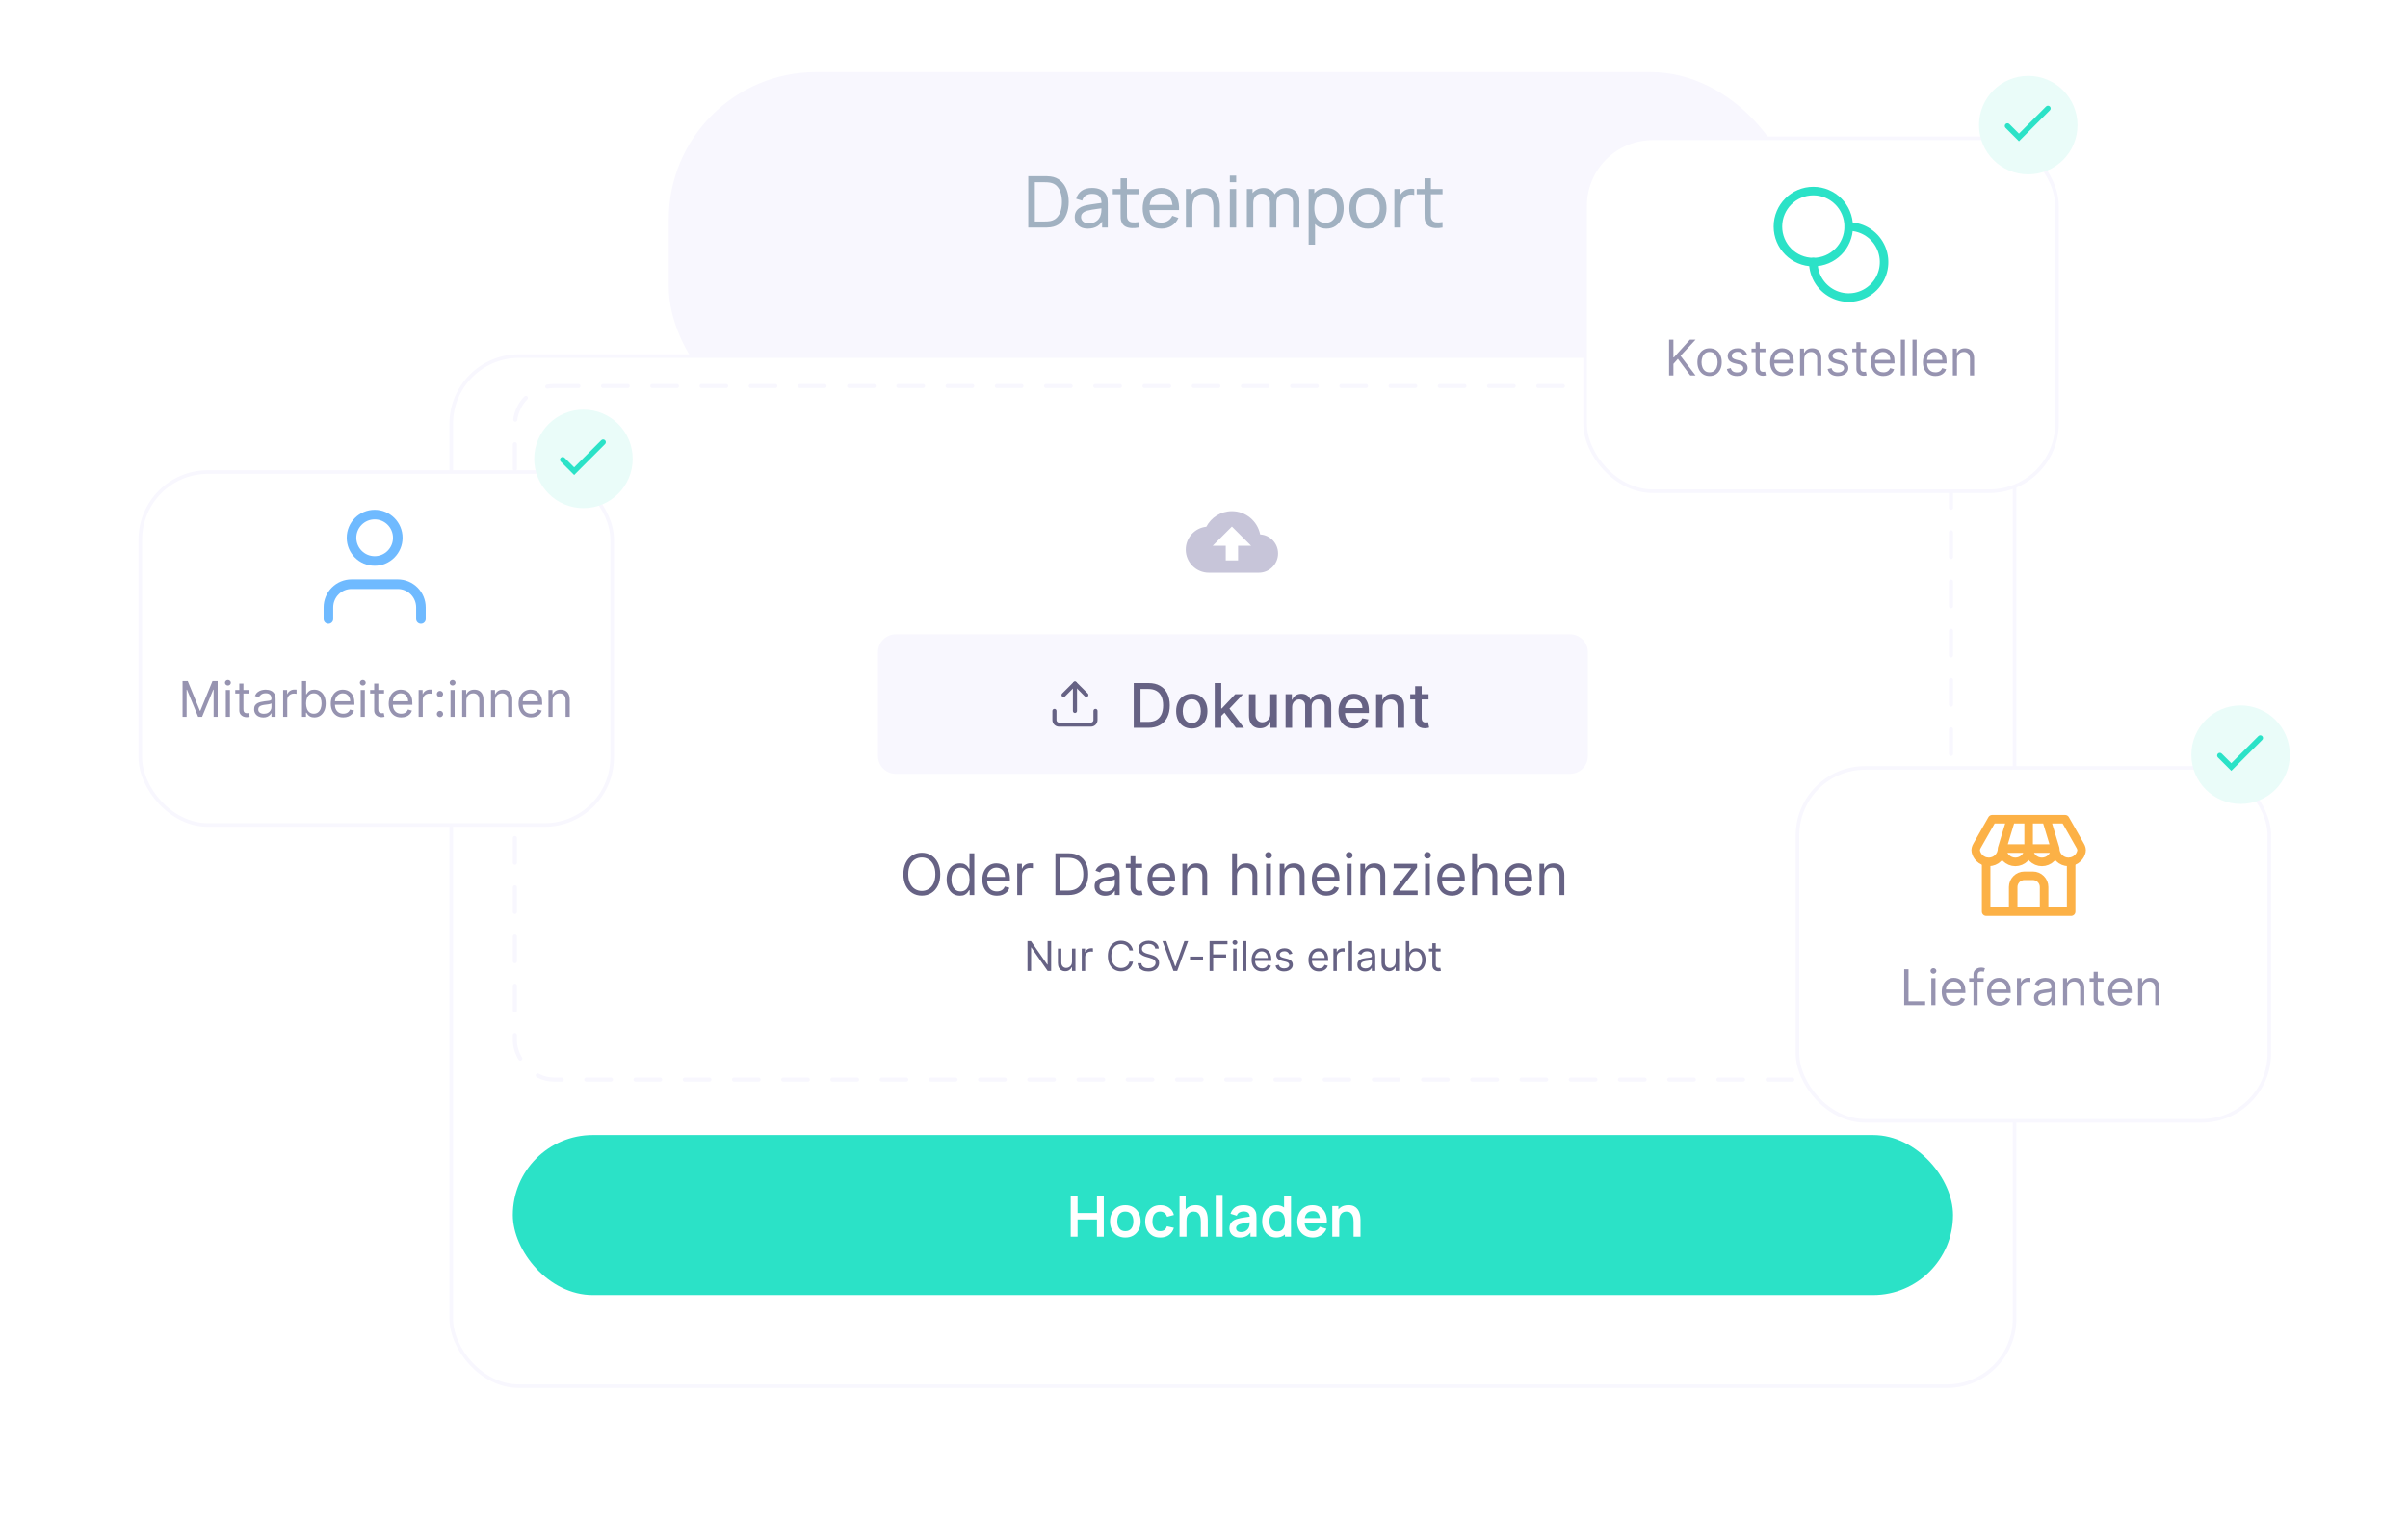 <svg width="635" height="402" viewBox="0 0 635 402" fill="none" xmlns="http://www.w3.org/2000/svg">
<rect x="176.349" y="19" width="297.757" height="95.329" rx="38.838" fill="#F8F7FE"/>
<path d="M271.163 60V46.442H275.344C275.482 46.442 275.724 46.445 276.069 46.452C276.414 46.458 276.744 46.483 277.057 46.527C278.106 46.665 278.981 47.048 279.684 47.675C280.394 48.297 280.927 49.088 281.285 50.048C281.643 51.008 281.821 52.066 281.821 53.221C281.821 54.376 281.643 55.434 281.285 56.394C280.927 57.354 280.394 58.148 279.684 58.776C278.981 59.397 278.106 59.777 277.057 59.915C276.744 59.953 276.411 59.978 276.059 59.991C275.714 59.997 275.476 60 275.344 60H271.163ZM272.886 58.399H275.344C275.582 58.399 275.849 58.393 276.144 58.381C276.439 58.362 276.696 58.334 276.916 58.296C277.657 58.158 278.256 57.847 278.714 57.364C279.173 56.88 279.508 56.278 279.722 55.556C279.935 54.834 280.042 54.056 280.042 53.221C280.042 52.367 279.932 51.58 279.712 50.858C279.499 50.136 279.163 49.536 278.705 49.059C278.247 48.583 277.651 48.278 276.916 48.146C276.696 48.102 276.436 48.074 276.135 48.062C275.833 48.049 275.57 48.043 275.344 48.043H272.886V58.399ZM286.871 60.282C286.112 60.282 285.475 60.144 284.96 59.868C284.451 59.586 284.065 59.215 283.802 58.757C283.544 58.299 283.416 57.797 283.416 57.251C283.416 56.717 283.516 56.256 283.717 55.867C283.924 55.471 284.213 55.145 284.583 54.888C284.954 54.624 285.396 54.417 285.911 54.266C286.394 54.134 286.934 54.021 287.53 53.927C288.133 53.827 288.742 53.736 289.357 53.654C289.972 53.572 290.546 53.494 291.08 53.419L290.477 53.767C290.496 52.863 290.314 52.195 289.931 51.762C289.554 51.329 288.902 51.112 287.973 51.112C287.358 51.112 286.818 51.253 286.353 51.536C285.895 51.812 285.572 52.264 285.384 52.892L283.792 52.411C284.037 51.52 284.511 50.82 285.214 50.312C285.917 49.803 286.843 49.549 287.992 49.549C288.914 49.549 289.705 49.715 290.364 50.048C291.03 50.374 291.507 50.87 291.795 51.536C291.94 51.849 292.031 52.192 292.068 52.562C292.106 52.926 292.125 53.309 292.125 53.711V60H290.637V57.562L290.986 57.787C290.603 58.61 290.066 59.231 289.376 59.652C288.691 60.072 287.857 60.282 286.871 60.282ZM287.125 58.88C287.728 58.88 288.249 58.773 288.688 58.559C289.134 58.34 289.492 58.054 289.762 57.703C290.032 57.345 290.207 56.956 290.289 56.535C290.383 56.221 290.433 55.873 290.44 55.49C290.452 55.101 290.458 54.803 290.458 54.596L291.042 54.85C290.496 54.925 289.959 54.997 289.432 55.066C288.905 55.136 288.406 55.211 287.935 55.292C287.464 55.368 287.041 55.459 286.664 55.565C286.388 55.653 286.127 55.766 285.883 55.904C285.644 56.042 285.449 56.221 285.299 56.441C285.154 56.654 285.082 56.921 285.082 57.241C285.082 57.517 285.151 57.781 285.289 58.032C285.434 58.283 285.653 58.487 285.948 58.644C286.25 58.801 286.642 58.88 287.125 58.88ZM300.25 60C299.648 60.119 299.051 60.166 298.461 60.141C297.878 60.122 297.357 60.006 296.898 59.793C296.44 59.573 296.092 59.234 295.853 58.776C295.652 58.374 295.543 57.969 295.524 57.562C295.511 57.147 295.505 56.68 295.505 56.159V47.007H297.181V56.083C297.181 56.498 297.184 56.852 297.19 57.147C297.203 57.442 297.269 57.696 297.388 57.91C297.614 58.312 297.972 58.547 298.461 58.616C298.957 58.685 299.553 58.666 300.25 58.559V60ZM293.443 51.216V49.832H300.25V51.216H293.443ZM306.298 60.282C305.3 60.282 304.428 60.063 303.681 59.623C302.94 59.178 302.362 58.559 301.948 57.769C301.534 56.971 301.327 56.042 301.327 54.982C301.327 53.871 301.531 52.91 301.939 52.101C302.347 51.285 302.915 50.657 303.643 50.218C304.377 49.772 305.237 49.549 306.223 49.549C307.246 49.549 308.115 49.785 308.831 50.255C309.553 50.726 310.092 51.398 310.45 52.27C310.814 53.143 310.971 54.181 310.921 55.386H309.226V54.784C309.207 53.535 308.953 52.603 308.464 51.988C307.974 51.366 307.246 51.056 306.279 51.056C305.244 51.056 304.456 51.388 303.916 52.053C303.376 52.719 303.106 53.673 303.106 54.916C303.106 56.115 303.376 57.044 303.916 57.703C304.456 58.362 305.225 58.691 306.223 58.691C306.894 58.691 307.478 58.538 307.974 58.23C308.47 57.922 308.859 57.48 309.141 56.902L310.751 57.458C310.356 58.355 309.76 59.052 308.963 59.548C308.172 60.038 307.283 60.282 306.298 60.282ZM302.541 55.386V54.04H310.055V55.386H302.541ZM319.982 60V54.906C319.982 54.423 319.938 53.959 319.85 53.513C319.768 53.067 319.621 52.669 319.407 52.317C319.2 51.959 318.918 51.677 318.56 51.47C318.208 51.263 317.763 51.159 317.223 51.159C316.802 51.159 316.419 51.231 316.074 51.376C315.735 51.514 315.443 51.727 315.199 52.016C314.954 52.305 314.762 52.669 314.624 53.108C314.492 53.541 314.427 54.053 314.427 54.643L313.325 54.304C313.325 53.318 313.501 52.474 313.852 51.771C314.21 51.062 314.709 50.519 315.349 50.142C315.996 49.759 316.755 49.568 317.628 49.568C318.287 49.568 318.849 49.672 319.313 49.879C319.778 50.086 320.164 50.362 320.471 50.707C320.779 51.046 321.02 51.429 321.196 51.856C321.372 52.276 321.494 52.706 321.563 53.146C321.639 53.579 321.676 53.99 321.676 54.379V60H319.982ZM312.732 60V49.832H314.238V52.553H314.427V60H312.732ZM324.312 48.033V46.301H325.988V48.033H324.312ZM324.312 60V49.832H325.988V60H324.312ZM340.968 60L340.978 53.494C340.978 52.735 340.774 52.141 340.366 51.715C339.964 51.282 339.44 51.065 338.793 51.065C338.417 51.065 338.059 51.153 337.72 51.329C337.381 51.498 337.105 51.768 336.892 52.138C336.678 52.502 336.572 52.97 336.572 53.541L335.686 53.183C335.674 52.462 335.821 51.831 336.129 51.291C336.443 50.745 336.87 50.321 337.409 50.02C337.949 49.719 338.558 49.568 339.236 49.568C340.297 49.568 341.132 49.891 341.74 50.538C342.349 51.178 342.654 52.041 342.654 53.127L342.644 60H340.968ZM328.804 60V49.832H330.301V52.553H330.489V60H328.804ZM334.896 60L334.905 53.56C334.905 52.782 334.704 52.173 334.302 51.733C333.901 51.288 333.367 51.065 332.702 51.065C332.043 51.065 331.509 51.291 331.101 51.743C330.693 52.195 330.489 52.794 330.489 53.541L329.604 53.014C329.604 52.355 329.761 51.765 330.075 51.244C330.389 50.723 330.816 50.315 331.355 50.02C331.895 49.719 332.507 49.568 333.191 49.568C333.876 49.568 334.472 49.712 334.98 50.001C335.489 50.29 335.881 50.704 336.157 51.244C336.433 51.777 336.572 52.414 336.572 53.155L336.562 60H334.896ZM349.776 60.282C348.822 60.282 348.019 60.047 347.366 59.576C346.713 59.099 346.217 58.456 345.878 57.646C345.545 56.83 345.379 55.917 345.379 54.906C345.379 53.883 345.545 52.967 345.878 52.157C346.217 51.347 346.713 50.71 347.366 50.246C348.025 49.781 348.831 49.549 349.785 49.549C350.727 49.549 351.537 49.785 352.215 50.255C352.899 50.72 353.423 51.357 353.787 52.166C354.151 52.976 354.333 53.889 354.333 54.906C354.333 55.923 354.151 56.837 353.787 57.646C353.423 58.456 352.899 59.099 352.215 59.576C351.537 60.047 350.724 60.282 349.776 60.282ZM345.097 64.519V49.832H346.594V57.317H346.782V64.519H345.097ZM349.569 58.748C350.241 58.748 350.796 58.578 351.235 58.239C351.675 57.9 352.004 57.442 352.224 56.865C352.444 56.281 352.554 55.628 352.554 54.906C352.554 54.191 352.444 53.544 352.224 52.967C352.011 52.389 351.678 51.931 351.226 51.592C350.78 51.253 350.212 51.084 349.522 51.084C348.863 51.084 348.317 51.247 347.884 51.573C347.451 51.894 347.127 52.342 346.914 52.92C346.7 53.491 346.594 54.153 346.594 54.906C346.594 55.647 346.697 56.309 346.904 56.893C347.118 57.47 347.444 57.925 347.884 58.258C348.323 58.585 348.885 58.748 349.569 58.748ZM360.728 60.282C359.717 60.282 358.845 60.053 358.111 59.595C357.382 59.137 356.821 58.503 356.425 57.693C356.03 56.884 355.832 55.955 355.832 54.906C355.832 53.839 356.033 52.904 356.435 52.101C356.836 51.297 357.404 50.673 358.139 50.227C358.873 49.775 359.736 49.549 360.728 49.549C361.745 49.549 362.621 49.778 363.355 50.236C364.089 50.688 364.651 51.319 365.04 52.129C365.436 52.932 365.633 53.858 365.633 54.906C365.633 55.967 365.436 56.902 365.04 57.712C364.645 58.516 364.08 59.146 363.345 59.605C362.611 60.056 361.739 60.282 360.728 60.282ZM360.728 58.691C361.783 58.691 362.567 58.34 363.082 57.637C363.597 56.934 363.854 56.024 363.854 54.906C363.854 53.758 363.593 52.844 363.072 52.166C362.551 51.482 361.77 51.14 360.728 51.14C360.019 51.14 359.435 51.3 358.977 51.62C358.519 51.941 358.177 52.383 357.951 52.948C357.725 53.513 357.612 54.166 357.612 54.906C357.612 56.049 357.875 56.965 358.402 57.656C358.93 58.346 359.705 58.691 360.728 58.691ZM367.706 60V49.832H369.203V52.289L368.959 51.969C369.078 51.655 369.232 51.366 369.42 51.103C369.614 50.839 369.831 50.622 370.07 50.453C370.333 50.239 370.631 50.076 370.964 49.963C371.297 49.85 371.636 49.785 371.981 49.766C372.326 49.74 372.649 49.763 372.951 49.832V51.404C372.599 51.31 372.213 51.285 371.793 51.329C371.372 51.373 370.983 51.526 370.625 51.79C370.299 52.022 370.044 52.305 369.862 52.637C369.687 52.97 369.564 53.331 369.495 53.72C369.426 54.103 369.392 54.495 369.392 54.897V60H367.706ZM380.408 60C379.806 60.119 379.21 60.166 378.619 60.141C378.036 60.122 377.515 60.006 377.057 59.793C376.598 59.573 376.25 59.234 376.011 58.776C375.811 58.374 375.701 57.969 375.682 57.562C375.669 57.147 375.663 56.68 375.663 56.159V47.007H377.339V56.083C377.339 56.498 377.342 56.852 377.348 57.147C377.361 57.442 377.427 57.696 377.546 57.91C377.772 58.312 378.13 58.547 378.619 58.616C379.115 58.685 379.712 58.666 380.408 58.559V60ZM373.601 51.216V49.832H380.408V51.216H373.601Z" fill="#A1B1C1"/>
<g filter="url(#filter0_d_3382_30892)">
<rect x="119" y="85.008" width="412.257" height="271.592" rx="17.831" fill="white"/>
<rect x="119" y="85.008" width="412.257" height="271.592" rx="17.831" stroke="#F8F7FE" stroke-width="0.95"/>
</g>
<rect x="135.23" y="299.25" width="379.796" height="42.2" rx="21.1" fill="#2BE2C7"/>
<path d="M282.355 326.07V315.276H284.162V319.819H289.274V315.276H291.073V326.07H289.274V321.513H284.162V326.07H282.355ZM296.75 326.295C295.941 326.295 295.233 326.113 294.629 325.748C294.024 325.383 293.554 324.881 293.22 324.241C292.89 323.597 292.725 322.857 292.725 322.022C292.725 321.173 292.895 320.428 293.235 319.789C293.574 319.149 294.047 318.649 294.651 318.289C295.256 317.93 295.956 317.75 296.75 317.75C297.565 317.75 298.274 317.932 298.879 318.297C299.484 318.662 299.953 319.166 300.288 319.811C300.623 320.451 300.791 321.188 300.791 322.022C300.791 322.862 300.621 323.604 300.281 324.249C299.946 324.888 299.476 325.391 298.872 325.755C298.267 326.115 297.56 326.295 296.75 326.295ZM296.75 324.601C297.47 324.601 298.005 324.361 298.354 323.881C298.704 323.402 298.879 322.782 298.879 322.022C298.879 321.238 298.702 320.613 298.347 320.148C297.992 319.679 297.46 319.444 296.75 319.444C296.265 319.444 295.866 319.554 295.551 319.774C295.241 319.989 295.011 320.291 294.861 320.681C294.711 321.065 294.636 321.513 294.636 322.022C294.636 322.807 294.814 323.434 295.169 323.904C295.528 324.369 296.056 324.601 296.75 324.601ZM305.958 326.295C305.123 326.295 304.411 326.11 303.821 325.74C303.232 325.366 302.779 324.856 302.465 324.211C302.155 323.567 301.997 322.837 301.992 322.022C301.997 321.193 302.16 320.458 302.48 319.819C302.804 319.174 303.264 318.669 303.859 318.304C304.454 317.935 305.161 317.75 305.98 317.75C306.9 317.75 307.677 317.982 308.312 318.447C308.951 318.907 309.368 319.536 309.563 320.336L307.764 320.823C307.624 320.388 307.392 320.051 307.067 319.811C306.742 319.566 306.373 319.444 305.958 319.444C305.488 319.444 305.101 319.556 304.796 319.781C304.491 320.001 304.266 320.306 304.121 320.696C303.976 321.085 303.904 321.528 303.904 322.022C303.904 322.792 304.076 323.414 304.421 323.889C304.766 324.364 305.278 324.601 305.958 324.601C306.437 324.601 306.815 324.491 307.09 324.271C307.37 324.051 307.579 323.734 307.719 323.319L309.563 323.732C309.313 324.556 308.876 325.191 308.252 325.636C307.627 326.075 306.862 326.295 305.958 326.295ZM316.665 326.07V322.172C316.665 321.918 316.648 321.635 316.613 321.325C316.578 321.015 316.495 320.718 316.365 320.433C316.24 320.143 316.05 319.906 315.795 319.721C315.546 319.536 315.206 319.444 314.776 319.444C314.546 319.444 314.319 319.481 314.094 319.556C313.869 319.631 313.664 319.761 313.479 319.946C313.299 320.126 313.154 320.376 313.044 320.696C312.934 321.01 312.88 321.415 312.88 321.91L311.808 321.453C311.808 320.763 311.94 320.138 312.205 319.579C312.475 319.019 312.87 318.574 313.389 318.244C313.909 317.91 314.549 317.742 315.308 317.742C315.908 317.742 316.403 317.842 316.792 318.042C317.182 318.242 317.492 318.497 317.722 318.807C317.952 319.116 318.122 319.446 318.232 319.796C318.342 320.146 318.412 320.478 318.442 320.793C318.477 321.103 318.494 321.355 318.494 321.55V326.07H316.665ZM311.05 326.07V315.276H312.662V320.958H312.88V326.07H311.05ZM320.6 326.07V315.051H322.407V326.07H320.6ZM326.916 326.295C326.331 326.295 325.836 326.185 325.432 325.965C325.027 325.74 324.719 325.443 324.51 325.073C324.305 324.704 324.202 324.296 324.202 323.851C324.202 323.462 324.267 323.112 324.397 322.802C324.527 322.487 324.727 322.217 324.997 321.992C325.267 321.763 325.617 321.575 326.046 321.43C326.371 321.325 326.751 321.23 327.186 321.145C327.625 321.06 328.1 320.983 328.61 320.913C329.125 320.838 329.662 320.758 330.222 320.673L329.577 321.04C329.582 320.481 329.457 320.068 329.202 319.804C328.947 319.539 328.517 319.406 327.913 319.406C327.548 319.406 327.196 319.491 326.856 319.661C326.516 319.831 326.279 320.123 326.144 320.538L324.495 320.021C324.695 319.336 325.074 318.787 325.634 318.372C326.199 317.957 326.958 317.75 327.913 317.75C328.632 317.75 329.265 317.867 329.809 318.102C330.359 318.337 330.766 318.722 331.031 319.256C331.176 319.541 331.264 319.834 331.294 320.133C331.323 320.428 331.338 320.751 331.338 321.1V326.07H329.757V324.316L330.019 324.601C329.654 325.186 329.227 325.616 328.737 325.89C328.253 326.16 327.645 326.295 326.916 326.295ZM327.276 324.856C327.685 324.856 328.035 324.783 328.325 324.639C328.615 324.494 328.845 324.316 329.015 324.106C329.19 323.896 329.307 323.699 329.367 323.514C329.462 323.284 329.514 323.022 329.524 322.727C329.539 322.427 329.547 322.185 329.547 322L330.102 322.165C329.557 322.25 329.09 322.325 328.7 322.39C328.31 322.455 327.975 322.517 327.695 322.577C327.416 322.632 327.168 322.695 326.953 322.765C326.743 322.84 326.566 322.927 326.421 323.027C326.276 323.127 326.164 323.242 326.084 323.372C326.009 323.502 325.971 323.654 325.971 323.829C325.971 324.029 326.021 324.206 326.121 324.361C326.221 324.511 326.366 324.631 326.556 324.721C326.751 324.811 326.991 324.856 327.276 324.856ZM336.536 326.295C335.791 326.295 335.142 326.108 334.587 325.733C334.032 325.358 333.602 324.848 333.298 324.204C332.993 323.559 332.84 322.832 332.84 322.022C332.84 321.203 332.993 320.473 333.298 319.834C333.607 319.189 334.045 318.682 334.609 318.312C335.174 317.937 335.839 317.75 336.603 317.75C337.373 317.75 338.018 317.937 338.537 318.312C339.062 318.682 339.459 319.189 339.729 319.834C339.999 320.478 340.134 321.208 340.134 322.022C340.134 322.827 339.999 323.554 339.729 324.204C339.459 324.848 339.057 325.358 338.522 325.733C337.988 326.108 337.325 326.295 336.536 326.295ZM336.813 324.676C337.298 324.676 337.688 324.566 337.983 324.346C338.282 324.121 338.5 323.809 338.635 323.409C338.775 323.009 338.845 322.547 338.845 322.022C338.845 321.493 338.775 321.03 338.635 320.636C338.5 320.236 338.287 319.926 337.998 319.706C337.708 319.481 337.333 319.369 336.873 319.369C336.388 319.369 335.989 319.489 335.674 319.729C335.359 319.964 335.127 320.283 334.977 320.688C334.827 321.088 334.752 321.533 334.752 322.022C334.752 322.517 334.824 322.967 334.969 323.372C335.119 323.772 335.346 324.089 335.651 324.324C335.956 324.559 336.343 324.676 336.813 324.676ZM338.845 326.07V320.388H338.62V315.276H340.441V326.07H338.845ZM346.223 326.295C345.404 326.295 344.684 326.118 344.065 325.763C343.445 325.408 342.96 324.916 342.61 324.286C342.266 323.657 342.093 322.932 342.093 322.112C342.093 321.228 342.263 320.461 342.603 319.811C342.943 319.156 343.415 318.649 344.02 318.289C344.624 317.93 345.324 317.75 346.119 317.75C346.958 317.75 347.67 317.947 348.255 318.342C348.845 318.732 349.282 319.284 349.567 319.999C349.852 320.713 349.959 321.555 349.889 322.525H348.097V321.865C348.092 320.986 347.938 320.343 347.633 319.939C347.328 319.534 346.848 319.331 346.193 319.331C345.454 319.331 344.904 319.561 344.544 320.021C344.185 320.476 344.005 321.143 344.005 322.022C344.005 322.842 344.185 323.477 344.544 323.926C344.904 324.376 345.429 324.601 346.119 324.601C346.563 324.601 346.946 324.504 347.265 324.309C347.59 324.109 347.84 323.822 348.015 323.447L349.799 323.986C349.489 324.716 349.01 325.283 348.36 325.688C347.715 326.093 347.003 326.295 346.223 326.295ZM343.435 322.525V321.16H349.005V322.525H343.435ZM356.942 326.07V322.172C356.942 321.918 356.924 321.635 356.889 321.325C356.854 321.015 356.772 320.718 356.642 320.433C356.517 320.143 356.327 319.906 356.072 319.721C355.822 319.536 355.482 319.444 355.053 319.444C354.823 319.444 354.595 319.481 354.37 319.556C354.145 319.631 353.941 319.761 353.756 319.946C353.576 320.126 353.431 320.376 353.321 320.696C353.211 321.01 353.156 321.415 353.156 321.91L352.084 321.453C352.084 320.763 352.217 320.138 352.481 319.579C352.751 319.019 353.146 318.574 353.666 318.244C354.185 317.91 354.825 317.742 355.585 317.742C356.184 317.742 356.679 317.842 357.069 318.042C357.459 318.242 357.769 318.497 357.998 318.807C358.228 319.116 358.398 319.446 358.508 319.796C358.618 320.146 358.688 320.478 358.718 320.793C358.753 321.103 358.771 321.355 358.771 321.55V326.07H356.942ZM351.327 326.07V317.975H352.939V320.486H353.156V326.07H351.327Z" fill="white"/>
<rect x="135.771" y="101.779" width="378.714" height="182.865" rx="10.279" fill="white" stroke="#F8F7FE" stroke-width="1.082" stroke-linecap="round" stroke-dasharray="6.49 6.49"/>
<path d="M247.953 230.491C247.953 231.653 247.743 232.658 247.324 233.504C246.904 234.35 246.328 235.003 245.597 235.462C244.865 235.921 244.03 236.151 243.09 236.151C242.15 236.151 241.315 235.921 240.583 235.462C239.852 235.003 239.276 234.35 238.856 233.504C238.437 232.658 238.227 231.653 238.227 230.491C238.227 229.329 238.437 228.325 238.856 227.479C239.276 226.633 239.852 225.98 240.583 225.521C241.315 225.062 242.15 224.832 243.09 224.832C244.03 224.832 244.865 225.062 245.597 225.521C246.328 225.98 246.904 226.633 247.324 227.479C247.743 228.325 247.953 229.329 247.953 230.491ZM246.662 230.491C246.662 229.537 246.502 228.732 246.183 228.076C245.868 227.42 245.439 226.923 244.898 226.586C244.36 226.249 243.757 226.08 243.09 226.08C242.423 226.08 241.819 226.249 241.277 226.586C240.739 226.923 240.311 227.42 239.991 228.076C239.676 228.732 239.518 229.537 239.518 230.491C239.518 231.445 239.676 232.251 239.991 232.907C240.311 233.563 240.739 234.06 241.277 234.397C241.819 234.734 242.423 234.903 243.09 234.903C243.757 234.903 244.36 234.734 244.898 234.397C245.439 234.06 245.868 233.563 246.183 232.907C246.502 232.251 246.662 231.445 246.662 230.491ZM253.144 236.172C252.456 236.172 251.848 235.998 251.321 235.65C250.793 235.299 250.381 234.804 250.083 234.166C249.786 233.524 249.637 232.765 249.637 231.89C249.637 231.022 249.786 230.269 250.083 229.631C250.381 228.992 250.795 228.499 251.326 228.151C251.857 227.803 252.47 227.63 253.166 227.63C253.704 227.63 254.129 227.719 254.441 227.899C254.756 228.074 254.997 228.275 255.162 228.501C255.33 228.723 255.461 228.906 255.554 229.05H255.662V224.983H256.931V236H255.705V234.73H255.554C255.461 234.881 255.328 235.071 255.156 235.301C254.984 235.527 254.738 235.729 254.419 235.909C254.1 236.084 253.675 236.172 253.144 236.172ZM253.316 235.032C253.826 235.032 254.256 234.899 254.607 234.634C254.959 234.365 255.226 233.993 255.409 233.52C255.592 233.043 255.683 232.493 255.683 231.869C255.683 231.252 255.594 230.712 255.414 230.249C255.235 229.783 254.97 229.421 254.618 229.163C254.267 228.901 253.833 228.77 253.316 228.77C252.778 228.77 252.33 228.908 251.972 229.184C251.616 229.457 251.349 229.828 251.17 230.298C250.994 230.764 250.906 231.288 250.906 231.869C250.906 232.457 250.996 232.991 251.175 233.472C251.358 233.949 251.627 234.329 251.982 234.612C252.341 234.892 252.786 235.032 253.316 235.032ZM262.897 236.172C262.101 236.172 261.414 235.996 260.837 235.645C260.263 235.29 259.82 234.795 259.508 234.16C259.2 233.522 259.046 232.779 259.046 231.933C259.046 231.087 259.2 230.341 259.508 229.695C259.82 229.046 260.254 228.54 260.81 228.178C261.369 227.812 262.022 227.63 262.768 227.63C263.198 227.63 263.623 227.701 264.043 227.845C264.463 227.988 264.845 228.221 265.189 228.544C265.533 228.863 265.807 229.286 266.012 229.814C266.216 230.341 266.319 230.99 266.319 231.761V232.299H259.949V231.202H265.027C265.027 230.735 264.934 230.319 264.748 229.953C264.565 229.588 264.303 229.299 263.962 229.087C263.625 228.876 263.227 228.77 262.768 228.77C262.262 228.77 261.825 228.896 261.456 229.147C261.09 229.394 260.808 229.717 260.611 230.115C260.414 230.513 260.315 230.94 260.315 231.395V232.127C260.315 232.751 260.423 233.28 260.638 233.714C260.857 234.144 261.16 234.472 261.547 234.698C261.934 234.921 262.384 235.032 262.897 235.032C263.231 235.032 263.532 234.985 263.801 234.892C264.074 234.795 264.308 234.652 264.506 234.461C264.703 234.268 264.855 234.028 264.963 233.741L266.189 234.085C266.06 234.501 265.843 234.867 265.539 235.182C265.234 235.494 264.857 235.738 264.409 235.914C263.961 236.086 263.457 236.172 262.897 236.172ZM268.25 236V227.737H269.476V228.985H269.562C269.713 228.576 269.986 228.245 270.38 227.99C270.775 227.735 271.219 227.608 271.714 227.608C271.807 227.608 271.924 227.61 272.064 227.613C272.204 227.617 272.309 227.622 272.381 227.63V228.921C272.338 228.91 272.24 228.894 272.085 228.872C271.935 228.847 271.775 228.835 271.607 228.835C271.205 228.835 270.846 228.919 270.531 229.087C270.219 229.252 269.971 229.482 269.788 229.776C269.609 230.066 269.519 230.398 269.519 230.771V236H268.25ZM281.719 236H278.319V224.983H281.869C282.938 224.983 283.852 225.203 284.613 225.645C285.373 226.082 285.956 226.711 286.361 227.533C286.766 228.35 286.969 229.329 286.969 230.47C286.969 231.618 286.765 232.606 286.356 233.434C285.947 234.259 285.352 234.894 284.57 235.338C283.788 235.779 282.838 236 281.719 236ZM279.653 234.817H281.633C282.543 234.817 283.298 234.641 283.897 234.289C284.496 233.938 284.943 233.438 285.237 232.788C285.531 232.139 285.678 231.366 285.678 230.47C285.678 229.581 285.533 228.815 285.242 228.173C284.952 227.527 284.518 227.032 283.94 226.688C283.363 226.34 282.644 226.166 281.783 226.166H279.653V234.817ZM291.466 236.194C290.943 236.194 290.467 236.095 290.041 235.898C289.614 235.697 289.275 235.408 289.024 235.032C288.773 234.652 288.647 234.193 288.647 233.655C288.647 233.181 288.741 232.797 288.927 232.503C289.114 232.206 289.363 231.973 289.675 231.804C289.987 231.635 290.331 231.51 290.708 231.427C291.088 231.341 291.47 231.273 291.853 231.223C292.356 231.158 292.763 231.11 293.075 231.078C293.39 231.042 293.62 230.983 293.763 230.9C293.91 230.818 293.984 230.674 293.984 230.47V230.427C293.984 229.896 293.839 229.484 293.548 229.19C293.261 228.896 292.825 228.748 292.241 228.748C291.635 228.748 291.16 228.881 290.815 229.147C290.471 229.412 290.229 229.695 290.089 229.997L288.884 229.566C289.099 229.064 289.386 228.673 289.745 228.393C290.107 228.11 290.501 227.913 290.928 227.802C291.359 227.687 291.782 227.63 292.198 227.63C292.463 227.63 292.768 227.662 293.112 227.726C293.46 227.787 293.795 227.915 294.118 228.108C294.445 228.302 294.715 228.594 294.931 228.985C295.146 229.376 295.253 229.9 295.253 230.556V236H293.984V234.881H293.919C293.833 235.06 293.69 235.252 293.489 235.457C293.288 235.661 293.021 235.835 292.687 235.978C292.354 236.122 291.947 236.194 291.466 236.194ZM291.66 235.053C292.162 235.053 292.585 234.955 292.929 234.757C293.277 234.56 293.539 234.305 293.715 233.993C293.894 233.681 293.984 233.353 293.984 233.009V231.847C293.93 231.912 293.812 231.971 293.629 232.025C293.449 232.075 293.241 232.12 293.005 232.159C292.772 232.195 292.544 232.227 292.322 232.256C292.103 232.281 291.925 232.303 291.789 232.32C291.459 232.363 291.151 232.433 290.864 232.53C290.58 232.623 290.351 232.765 290.175 232.955C290.003 233.142 289.917 233.396 289.917 233.719C289.917 234.16 290.08 234.494 290.406 234.72C290.736 234.942 291.154 235.053 291.66 235.053ZM301.164 227.737V228.813H296.882V227.737H301.164ZM298.13 225.758H299.4V233.633C299.4 233.992 299.452 234.261 299.556 234.44C299.663 234.616 299.799 234.734 299.964 234.795C300.133 234.852 300.31 234.881 300.497 234.881C300.637 234.881 300.752 234.874 300.841 234.86C300.931 234.842 301.003 234.827 301.056 234.817L301.315 235.957C301.229 235.989 301.108 236.022 300.954 236.054C300.8 236.09 300.605 236.108 300.368 236.108C300.009 236.108 299.658 236.03 299.313 235.876C298.973 235.722 298.689 235.487 298.464 235.172C298.241 234.856 298.13 234.458 298.13 233.977V225.758ZM306.449 236.172C305.653 236.172 304.966 235.996 304.389 235.645C303.815 235.29 303.372 234.795 303.06 234.16C302.752 233.522 302.598 232.779 302.598 231.933C302.598 231.087 302.752 230.341 303.06 229.695C303.372 229.046 303.806 228.54 304.362 228.178C304.922 227.812 305.574 227.63 306.32 227.63C306.751 227.63 307.176 227.701 307.595 227.845C308.015 227.988 308.397 228.221 308.741 228.544C309.085 228.863 309.36 229.286 309.564 229.814C309.768 230.341 309.871 230.99 309.871 231.761V232.299H303.501V231.202H308.58C308.58 230.735 308.486 230.319 308.3 229.953C308.117 229.588 307.855 229.299 307.514 229.087C307.177 228.876 306.779 228.77 306.32 228.77C305.815 228.77 305.377 228.896 305.008 229.147C304.642 229.394 304.36 229.717 304.163 230.115C303.966 230.513 303.867 230.94 303.867 231.395V232.127C303.867 232.751 303.975 233.28 304.19 233.714C304.409 234.144 304.712 234.472 305.099 234.698C305.486 234.921 305.936 235.032 306.449 235.032C306.783 235.032 307.084 234.985 307.353 234.892C307.626 234.795 307.861 234.652 308.058 234.461C308.255 234.268 308.407 234.028 308.515 233.741L309.742 234.085C309.612 234.501 309.395 234.867 309.091 235.182C308.786 235.494 308.409 235.738 307.961 235.914C307.513 236.086 307.009 236.172 306.449 236.172ZM313.071 231.029V236H311.802V227.737H313.028V229.028H313.136C313.33 228.609 313.624 228.272 314.018 228.017C314.413 227.759 314.922 227.63 315.546 227.63C316.105 227.63 316.595 227.744 317.015 227.974C317.434 228.2 317.761 228.544 317.994 229.007C318.227 229.466 318.343 230.047 318.343 230.75V236H317.074V230.836C317.074 230.187 316.905 229.681 316.568 229.319C316.231 228.953 315.768 228.77 315.18 228.77C314.775 228.77 314.413 228.858 314.094 229.034C313.778 229.209 313.529 229.466 313.346 229.803C313.163 230.14 313.071 230.549 313.071 231.029ZM326.193 231.029V236H324.924V224.983H326.193V229.028H326.301C326.495 228.601 326.785 228.263 327.172 228.012C327.563 227.757 328.083 227.63 328.732 227.63C329.295 227.63 329.789 227.743 330.212 227.968C330.635 228.191 330.963 228.533 331.196 228.996C331.433 229.455 331.551 230.04 331.551 230.75V236H330.282V230.836C330.282 230.179 330.111 229.672 329.771 229.313C329.434 228.951 328.965 228.77 328.367 228.77C327.951 228.77 327.578 228.858 327.248 229.034C326.921 229.209 326.663 229.466 326.473 229.803C326.287 230.14 326.193 230.549 326.193 231.029ZM333.874 236V227.737H335.143V236H333.874ZM334.519 226.36C334.272 226.36 334.058 226.276 333.879 226.107C333.703 225.939 333.616 225.736 333.616 225.499C333.616 225.263 333.703 225.06 333.879 224.891C334.058 224.723 334.272 224.639 334.519 224.639C334.767 224.639 334.978 224.723 335.154 224.891C335.333 225.06 335.423 225.263 335.423 225.499C335.423 225.736 335.333 225.939 335.154 226.107C334.978 226.276 334.767 226.36 334.519 226.36ZM338.738 231.029V236H337.469V227.737H338.695V229.028H338.803C338.996 228.609 339.29 228.272 339.685 228.017C340.079 227.759 340.589 227.63 341.213 227.63C341.772 227.63 342.262 227.744 342.681 227.974C343.101 228.2 343.427 228.544 343.66 229.007C343.893 229.466 344.01 230.047 344.01 230.75V236H342.74V230.836C342.74 230.187 342.572 229.681 342.235 229.319C341.898 228.953 341.435 228.77 340.847 228.77C340.442 228.77 340.079 228.858 339.76 229.034C339.445 229.209 339.195 229.466 339.013 229.803C338.83 230.14 338.738 230.549 338.738 231.029ZM349.794 236.172C348.998 236.172 348.311 235.996 347.734 235.645C347.16 235.29 346.717 234.795 346.405 234.16C346.097 233.522 345.943 232.779 345.943 231.933C345.943 231.087 346.097 230.341 346.405 229.695C346.717 229.046 347.151 228.54 347.707 228.178C348.267 227.812 348.919 227.63 349.665 227.63C350.096 227.63 350.521 227.701 350.94 227.845C351.36 227.988 351.742 228.221 352.086 228.544C352.43 228.863 352.705 229.286 352.909 229.814C353.113 230.341 353.216 230.99 353.216 231.761V232.299H346.846V231.202H351.925C351.925 230.735 351.831 230.319 351.645 229.953C351.462 229.588 351.2 229.299 350.859 229.087C350.522 228.876 350.124 228.77 349.665 228.77C349.16 228.77 348.722 228.896 348.353 229.147C347.987 229.394 347.705 229.717 347.508 230.115C347.311 230.513 347.212 230.94 347.212 231.395V232.127C347.212 232.751 347.32 233.28 347.535 233.714C347.754 234.144 348.057 234.472 348.444 234.698C348.831 234.921 349.281 235.032 349.794 235.032C350.128 235.032 350.429 234.985 350.698 234.892C350.971 234.795 351.206 234.652 351.403 234.461C351.6 234.268 351.752 234.028 351.86 233.741L353.087 234.085C352.957 234.501 352.74 234.867 352.436 235.182C352.131 235.494 351.754 235.738 351.306 235.914C350.858 236.086 350.354 236.172 349.794 236.172ZM355.147 236V227.737H356.416V236H355.147ZM355.792 226.36C355.545 226.36 355.332 226.276 355.152 226.107C354.977 225.939 354.889 225.736 354.889 225.499C354.889 225.263 354.977 225.06 355.152 224.891C355.332 224.723 355.545 224.639 355.792 224.639C356.04 224.639 356.251 224.723 356.427 224.891C356.606 225.06 356.696 225.263 356.696 225.499C356.696 225.736 356.606 225.939 356.427 226.107C356.251 226.276 356.04 226.36 355.792 226.36ZM360.011 231.029V236H358.742V227.737H359.968V229.028H360.076C360.269 228.609 360.564 228.272 360.958 228.017C361.353 227.759 361.862 227.63 362.486 227.63C363.045 227.63 363.535 227.744 363.954 227.974C364.374 228.2 364.7 228.544 364.933 229.007C365.167 229.466 365.283 230.047 365.283 230.75V236H364.014V230.836C364.014 230.187 363.845 229.681 363.508 229.319C363.171 228.953 362.708 228.77 362.12 228.77C361.715 228.77 361.353 228.858 361.033 229.034C360.718 229.209 360.469 229.466 360.286 229.803C360.103 230.14 360.011 230.549 360.011 231.029ZM367.366 236V235.032L372.057 229.007V228.921H367.517V227.737H373.693V228.748L369.131 234.73V234.817H373.843V236H367.366ZM375.799 236V227.737H377.068V236H375.799ZM376.444 226.36C376.197 226.36 375.983 226.276 375.804 226.107C375.628 225.939 375.54 225.736 375.54 225.499C375.54 225.263 375.628 225.06 375.804 224.891C375.983 224.723 376.197 224.639 376.444 224.639C376.692 224.639 376.903 224.723 377.079 224.891C377.258 225.06 377.348 225.263 377.348 225.499C377.348 225.736 377.258 225.939 377.079 226.107C376.903 226.276 376.692 226.36 376.444 226.36ZM382.858 236.172C382.062 236.172 381.375 235.996 380.797 235.645C380.224 235.29 379.781 234.795 379.469 234.16C379.16 233.522 379.006 232.779 379.006 231.933C379.006 231.087 379.16 230.341 379.469 229.695C379.781 229.046 380.215 228.54 380.771 228.178C381.33 227.812 381.983 227.63 382.729 227.63C383.159 227.63 383.584 227.701 384.004 227.845C384.423 227.988 384.805 228.221 385.149 228.544C385.494 228.863 385.768 229.286 385.973 229.814C386.177 230.341 386.279 230.99 386.279 231.761V232.299H379.91V231.202H384.988C384.988 230.735 384.895 230.319 384.708 229.953C384.525 229.588 384.264 229.299 383.923 229.087C383.586 228.876 383.188 228.77 382.729 228.77C382.223 228.77 381.786 228.896 381.416 229.147C381.05 229.394 380.769 229.717 380.572 230.115C380.374 230.513 380.276 230.94 380.276 231.395V232.127C380.276 232.751 380.383 233.28 380.598 233.714C380.817 234.144 381.12 234.472 381.508 234.698C381.895 234.921 382.345 235.032 382.858 235.032C383.191 235.032 383.493 234.985 383.762 234.892C384.034 234.795 384.269 234.652 384.466 234.461C384.664 234.268 384.816 234.028 384.924 233.741L386.15 234.085C386.021 234.501 385.804 234.867 385.499 235.182C385.194 235.494 384.818 235.738 384.369 235.914C383.921 236.086 383.417 236.172 382.858 236.172ZM389.48 231.029V236H388.21V224.983H389.48V229.028H389.588C389.781 228.601 390.072 228.263 390.459 228.012C390.85 227.757 391.37 227.63 392.019 227.63C392.582 227.63 393.075 227.743 393.498 227.968C393.922 228.191 394.25 228.533 394.483 228.996C394.72 229.455 394.838 230.04 394.838 230.75V236H393.568V230.836C393.568 230.179 393.398 229.672 393.057 229.313C392.72 228.951 392.252 228.77 391.653 228.77C391.237 228.77 390.864 228.858 390.534 229.034C390.208 229.209 389.95 229.466 389.76 229.803C389.573 230.14 389.48 230.549 389.48 231.029ZM400.625 236.172C399.829 236.172 399.142 235.996 398.565 235.645C397.991 235.29 397.548 234.795 397.236 234.16C396.927 233.522 396.773 232.779 396.773 231.933C396.773 231.087 396.927 230.341 397.236 229.695C397.548 229.046 397.982 228.54 398.538 228.178C399.097 227.812 399.75 227.63 400.496 227.63C400.926 227.63 401.351 227.701 401.771 227.845C402.19 227.988 402.572 228.221 402.916 228.544C403.261 228.863 403.535 229.286 403.74 229.814C403.944 230.341 404.046 230.99 404.046 231.761V232.299H397.677V231.202H402.755C402.755 230.735 402.662 230.319 402.475 229.953C402.292 229.588 402.031 229.299 401.69 229.087C401.353 228.876 400.955 228.77 400.496 228.77C399.99 228.77 399.553 228.896 399.183 229.147C398.817 229.394 398.536 229.717 398.339 230.115C398.141 230.513 398.043 230.94 398.043 231.395V232.127C398.043 232.751 398.15 233.28 398.365 233.714C398.584 234.144 398.887 234.472 399.275 234.698C399.662 234.921 400.112 235.032 400.625 235.032C400.958 235.032 401.26 234.985 401.529 234.892C401.801 234.795 402.036 234.652 402.233 234.461C402.431 234.268 402.583 234.028 402.691 233.741L403.917 234.085C403.788 234.501 403.571 234.867 403.266 235.182C402.961 235.494 402.585 235.738 402.136 235.914C401.688 236.086 401.184 236.172 400.625 236.172ZM407.247 231.029V236H405.977V227.737H407.204V229.028H407.311C407.505 228.609 407.799 228.272 408.194 228.017C408.588 227.759 409.097 227.63 409.721 227.63C410.281 227.63 410.77 227.744 411.19 227.974C411.61 228.2 411.936 228.544 412.169 229.007C412.402 229.466 412.519 230.047 412.519 230.75V236H411.249V230.836C411.249 230.187 411.081 229.681 410.744 229.319C410.406 228.953 409.944 228.77 409.356 228.77C408.95 228.77 408.588 228.858 408.269 229.034C407.953 229.209 407.704 229.466 407.521 229.803C407.338 230.14 407.247 230.549 407.247 231.029Z" fill="#666284"/>
<path d="M332.316 140.915C331.605 137.415 328.562 134.777 324.859 134.777C321.918 134.777 319.382 136.451 318.114 138.886C315.07 139.19 312.687 141.777 312.687 144.921C312.687 148.269 315.425 151.008 318.773 151.008H331.96C334.75 151.008 337.032 148.726 337.032 145.936C337.032 143.248 334.953 141.067 332.316 140.915ZM326.483 143.907V147.762H323.236V143.907H319.787L324.859 138.835L329.932 143.907H326.483Z" fill="#C7C5D9"/>
<path fill-rule="evenodd" clip-rule="evenodd" d="M231.534 171.946C231.534 169.346 233.642 167.238 236.242 167.238H414.019C416.619 167.238 418.727 169.346 418.727 171.946V199.32C418.727 201.92 416.619 204.028 414.019 204.028H236.242C233.642 204.028 231.534 201.92 231.534 199.32V171.946Z" fill="#F8F7FE"/>
<path d="M302.797 191.895H298.975V180.09H302.918C304.074 180.09 305.068 180.327 305.898 180.799C306.728 181.268 307.364 181.943 307.805 182.822C308.251 183.699 308.474 184.749 308.474 185.975C308.474 187.205 308.249 188.261 307.8 189.145C307.354 190.029 306.708 190.709 305.863 191.186C305.018 191.658 303.996 191.895 302.797 191.895ZM300.756 190.338H302.699C303.598 190.338 304.345 190.169 304.941 189.831C305.536 189.489 305.982 188.995 306.278 188.35C306.574 187.7 306.722 186.909 306.722 185.975C306.722 185.049 306.574 184.263 306.278 183.618C305.986 182.972 305.55 182.482 304.97 182.148C304.389 181.814 303.669 181.647 302.808 181.647H300.756V190.338ZM314.28 192.073C313.45 192.073 312.725 191.883 312.107 191.503C311.488 191.122 311.008 190.59 310.666 189.906C310.324 189.222 310.153 188.423 310.153 187.508C310.153 186.59 310.324 185.787 310.666 185.099C311.008 184.411 311.488 183.877 312.107 183.497C312.725 183.116 313.45 182.926 314.28 182.926C315.11 182.926 315.834 183.116 316.452 183.497C317.071 183.877 317.551 184.411 317.893 185.099C318.235 185.787 318.406 186.59 318.406 187.508C318.406 188.423 318.235 189.222 317.893 189.906C317.551 190.59 317.071 191.122 316.452 191.503C315.834 191.883 315.11 192.073 314.28 192.073ZM314.285 190.627C314.823 190.627 315.269 190.484 315.622 190.2C315.976 189.916 316.237 189.537 316.406 189.065C316.579 188.592 316.666 188.071 316.666 187.503C316.666 186.938 316.579 186.419 316.406 185.946C316.237 185.47 315.976 185.088 315.622 184.799C315.269 184.511 314.823 184.367 314.285 184.367C313.744 184.367 313.294 184.511 312.937 184.799C312.583 185.088 312.32 185.47 312.147 185.946C311.978 186.419 311.893 186.938 311.893 187.503C311.893 188.071 311.978 188.592 312.147 189.065C312.32 189.537 312.583 189.916 312.937 190.2C313.294 190.484 313.744 190.627 314.285 190.627ZM321.915 188.892L321.903 186.788H322.203L325.731 183.041H327.794L323.771 187.307H323.5L321.915 188.892ZM320.33 191.895V180.09H322.053V191.895H320.33ZM325.921 191.895L322.751 187.687L323.938 186.482L328.036 191.895H325.921ZM334.973 188.223V183.041H336.702V191.895H335.007V190.361H334.915C334.711 190.834 334.385 191.228 333.935 191.543C333.489 191.854 332.934 192.01 332.27 192.01C331.701 192.01 331.197 191.885 330.759 191.635C330.325 191.382 329.983 191.007 329.733 190.511C329.488 190.016 329.365 189.403 329.365 188.673V183.041H331.088V188.465C331.088 189.068 331.255 189.549 331.589 189.906C331.924 190.263 332.358 190.442 332.892 190.442C333.215 190.442 333.536 190.361 333.855 190.2C334.177 190.039 334.444 189.795 334.656 189.468C334.871 189.141 334.977 188.726 334.973 188.223ZM339.017 191.895V183.041H340.672V184.482H340.781C340.966 183.994 341.267 183.614 341.686 183.341C342.105 183.065 342.606 182.926 343.19 182.926C343.782 182.926 344.278 183.065 344.677 183.341C345.081 183.618 345.379 183.998 345.571 184.482H345.663C345.874 184.01 346.21 183.633 346.672 183.353C347.133 183.068 347.682 182.926 348.32 182.926C349.123 182.926 349.778 183.178 350.285 183.681C350.796 184.185 351.052 184.944 351.052 185.958V191.895H349.329V186.119C349.329 185.52 349.165 185.086 348.839 184.817C348.512 184.548 348.122 184.413 347.669 184.413C347.108 184.413 346.672 184.586 346.36 184.932C346.049 185.274 345.893 185.714 345.893 186.252V191.895H344.176V186.01C344.176 185.529 344.026 185.143 343.726 184.851C343.427 184.559 343.037 184.413 342.556 184.413C342.23 184.413 341.928 184.5 341.651 184.673C341.379 184.842 341.158 185.078 340.989 185.382C340.823 185.685 340.741 186.037 340.741 186.436V191.895H339.017ZM357.177 192.073C356.305 192.073 355.554 191.887 354.924 191.514C354.297 191.138 353.813 190.609 353.471 189.929C353.133 189.245 352.964 188.444 352.964 187.526C352.964 186.619 353.133 185.82 353.471 185.128C353.813 184.436 354.29 183.896 354.901 183.508C355.515 183.12 356.234 182.926 357.056 182.926C357.556 182.926 358.04 183.009 358.509 183.174C358.978 183.339 359.398 183.599 359.771 183.952C360.144 184.306 360.438 184.765 360.653 185.33C360.868 185.891 360.976 186.573 360.976 187.376V187.987H353.938V186.696H359.287C359.287 186.242 359.195 185.841 359.01 185.491C358.826 185.138 358.566 184.859 358.232 184.655C357.902 184.452 357.514 184.35 357.068 184.35C356.584 184.35 356.161 184.469 355.8 184.707C355.442 184.942 355.166 185.249 354.97 185.629C354.778 186.006 354.682 186.415 354.682 186.857V187.866C354.682 188.457 354.785 188.961 354.993 189.376C355.204 189.791 355.498 190.108 355.875 190.327C356.251 190.542 356.691 190.65 357.195 190.65C357.521 190.65 357.819 190.603 358.088 190.511C358.357 190.415 358.589 190.273 358.785 190.085C358.981 189.896 359.131 189.664 359.235 189.387L360.866 189.681C360.735 190.162 360.501 190.582 360.163 190.944C359.829 191.301 359.408 191.579 358.901 191.779C358.397 191.975 357.823 192.073 357.177 192.073ZM364.611 186.638V191.895H362.888V183.041H364.542V184.482H364.651C364.855 184.014 365.174 183.637 365.608 183.353C366.046 183.068 366.598 182.926 367.262 182.926C367.866 182.926 368.394 183.053 368.847 183.307C369.301 183.556 369.652 183.929 369.902 184.425C370.152 184.92 370.277 185.533 370.277 186.263V191.895H368.553V186.471C368.553 185.829 368.386 185.328 368.052 184.967C367.718 184.602 367.259 184.419 366.675 184.419C366.275 184.419 365.919 184.505 365.608 184.678C365.301 184.851 365.057 185.105 364.876 185.439C364.699 185.77 364.611 186.169 364.611 186.638ZM376.721 183.041V184.425H371.885V183.041H376.721ZM373.182 180.92H374.905V189.295C374.905 189.629 374.955 189.881 375.055 190.05C375.155 190.215 375.284 190.329 375.441 190.39C375.603 190.448 375.777 190.477 375.966 190.477C376.104 190.477 376.225 190.467 376.329 190.448C376.432 190.429 376.513 190.413 376.571 190.402L376.882 191.825C376.782 191.864 376.64 191.902 376.456 191.941C376.271 191.983 376.041 192.006 375.764 192.01C375.31 192.017 374.888 191.937 374.496 191.768C374.104 191.599 373.787 191.337 373.545 190.984C373.303 190.63 373.182 190.187 373.182 189.652V180.92Z" fill="#666284"/>
<path d="M288.882 187.441V189.846C288.882 190.51 288.344 191.048 287.68 191.048H279.264C278.6 191.048 278.062 190.51 278.062 189.846V187.441" stroke="#666284" stroke-width="1.082" stroke-linecap="round" stroke-linejoin="round"/>
<path d="M286.478 183.232L283.472 180.227L280.467 183.232" stroke="#666284" stroke-width="1.082" stroke-linecap="round" stroke-linejoin="round"/>
<path d="M283.472 180.227V187.44" stroke="#666284" stroke-width="1.082" stroke-linecap="round" stroke-linejoin="round"/>
<path d="M277.193 248.131V256H276.271L271.983 249.821H271.906V256H270.953V248.131H271.875L276.179 254.325H276.256V248.131H277.193ZM282.696 253.587V250.098H283.603V256H282.696V255.001H282.635C282.497 255.301 282.281 255.556 281.989 255.766C281.697 255.973 281.329 256.077 280.883 256.077C280.514 256.077 280.186 255.996 279.899 255.835C279.612 255.671 279.387 255.425 279.223 255.097C279.059 254.767 278.977 254.35 278.977 253.848V250.098H279.884V253.787C279.884 254.217 280.004 254.56 280.245 254.817C280.488 255.073 280.798 255.201 281.175 255.201C281.4 255.201 281.63 255.143 281.863 255.028C282.098 254.913 282.296 254.736 282.454 254.498C282.616 254.259 282.696 253.956 282.696 253.587ZM285.264 256V250.098H286.14V250.989H286.202C286.309 250.697 286.504 250.46 286.786 250.279C287.068 250.097 287.385 250.006 287.739 250.006C287.805 250.006 287.889 250.007 287.989 250.01C288.088 250.012 288.164 250.016 288.215 250.021V250.943C288.184 250.936 288.114 250.924 288.004 250.909C287.896 250.891 287.782 250.882 287.662 250.882C287.375 250.882 287.119 250.942 286.893 251.062C286.671 251.18 286.494 251.344 286.363 251.554C286.235 251.762 286.171 251.999 286.171 252.265V256H285.264ZM298.789 250.59H297.836C297.779 250.316 297.681 250.075 297.54 249.867C297.402 249.66 297.233 249.486 297.033 249.345C296.836 249.201 296.616 249.094 296.376 249.022C296.135 248.95 295.884 248.914 295.623 248.914C295.146 248.914 294.714 249.035 294.328 249.276C293.943 249.516 293.637 249.871 293.409 250.34C293.184 250.809 293.071 251.384 293.071 252.065C293.071 252.747 293.184 253.322 293.409 253.791C293.637 254.259 293.943 254.614 294.328 254.855C294.714 255.096 295.146 255.216 295.623 255.216C295.884 255.216 296.135 255.18 296.376 255.109C296.616 255.037 296.836 254.931 297.033 254.79C297.233 254.646 297.402 254.471 297.54 254.263C297.681 254.053 297.779 253.812 297.836 253.541H298.789C298.717 253.943 298.586 254.303 298.397 254.621C298.207 254.938 297.972 255.208 297.69 255.431C297.408 255.652 297.092 255.819 296.741 255.935C296.392 256.05 296.02 256.108 295.623 256.108C294.951 256.108 294.355 255.944 293.832 255.616C293.309 255.288 292.898 254.822 292.599 254.217C292.299 253.613 292.149 252.895 292.149 252.065C292.149 251.235 292.299 250.518 292.599 249.914C292.898 249.309 293.309 248.843 293.832 248.515C294.355 248.187 294.951 248.023 295.623 248.023C296.02 248.023 296.392 248.081 296.741 248.196C297.092 248.311 297.408 248.48 297.69 248.703C297.972 248.923 298.207 249.192 298.397 249.51C298.586 249.825 298.717 250.185 298.789 250.59ZM304.632 250.098C304.586 249.709 304.399 249.406 304.071 249.191C303.743 248.976 303.341 248.868 302.865 248.868C302.516 248.868 302.211 248.925 301.95 249.037C301.691 249.15 301.489 249.305 301.343 249.502C301.2 249.7 301.128 249.924 301.128 250.175C301.128 250.385 301.178 250.565 301.278 250.717C301.38 250.865 301.511 250.989 301.67 251.089C301.828 251.187 301.995 251.267 302.169 251.331C302.343 251.393 302.503 251.443 302.649 251.481L303.449 251.696C303.654 251.75 303.882 251.825 304.133 251.919C304.386 252.014 304.628 252.143 304.859 252.307C305.092 252.469 305.284 252.676 305.435 252.93C305.586 253.183 305.662 253.495 305.662 253.864C305.662 254.289 305.551 254.673 305.328 255.016C305.107 255.36 304.785 255.632 304.359 255.835C303.937 256.037 303.423 256.138 302.819 256.138C302.255 256.138 301.767 256.047 301.355 255.866C300.945 255.684 300.622 255.43 300.386 255.105C300.153 254.779 300.021 254.402 299.99 253.971H300.974C301 254.268 301.1 254.514 301.274 254.709C301.451 254.901 301.673 255.045 301.942 255.139C302.214 255.232 302.506 255.278 302.819 255.278C303.182 255.278 303.509 255.219 303.798 255.101C304.088 254.98 304.317 254.814 304.486 254.601C304.655 254.386 304.74 254.135 304.74 253.848C304.74 253.587 304.667 253.374 304.521 253.21C304.375 253.046 304.183 252.913 303.944 252.811C303.706 252.708 303.449 252.619 303.172 252.542L302.204 252.265C301.589 252.088 301.102 251.836 300.744 251.508C300.385 251.18 300.206 250.751 300.206 250.221C300.206 249.78 300.325 249.396 300.563 249.068C300.804 248.738 301.127 248.482 301.531 248.3C301.939 248.115 302.393 248.023 302.895 248.023C303.403 248.023 303.853 248.114 304.248 248.296C304.642 248.475 304.955 248.721 305.186 249.034C305.419 249.346 305.542 249.701 305.554 250.098H304.632ZM307.552 248.131L309.888 254.755H309.98L312.316 248.131H313.315L310.426 256H309.442L306.552 248.131H307.552ZM317.25 252.204V253.049H313.807V252.204H317.25ZM318.968 256V248.131H323.687V248.976H319.921V251.635H323.334V252.48H319.921V256H318.968ZM325.196 256V250.098H326.103V256H325.196ZM325.657 249.114C325.48 249.114 325.328 249.054 325.2 248.934C325.074 248.813 325.012 248.669 325.012 248.499C325.012 248.33 325.074 248.186 325.2 248.065C325.328 247.945 325.48 247.885 325.657 247.885C325.834 247.885 325.985 247.945 326.111 248.065C326.239 248.186 326.303 248.33 326.303 248.499C326.303 248.669 326.239 248.813 326.111 248.934C325.985 249.054 325.834 249.114 325.657 249.114ZM328.671 248.131V256H327.764V248.131H328.671ZM332.806 256.123C332.237 256.123 331.747 255.997 331.334 255.746C330.925 255.493 330.608 255.139 330.385 254.686C330.165 254.23 330.055 253.7 330.055 253.095C330.055 252.491 330.165 251.958 330.385 251.497C330.608 251.033 330.918 250.672 331.315 250.413C331.715 250.152 332.181 250.021 332.714 250.021C333.021 250.021 333.325 250.072 333.625 250.175C333.924 250.277 334.197 250.444 334.443 250.674C334.689 250.902 334.885 251.205 335.031 251.581C335.177 251.958 335.25 252.421 335.25 252.972V253.356H330.7V252.573H334.328C334.328 252.24 334.261 251.942 334.128 251.681C333.997 251.42 333.81 251.214 333.567 251.062C333.326 250.911 333.042 250.836 332.714 250.836C332.353 250.836 332.04 250.925 331.776 251.105C331.515 251.281 331.314 251.512 331.173 251.796C331.032 252.081 330.962 252.386 330.962 252.711V253.233C330.962 253.679 331.039 254.057 331.192 254.367C331.349 254.674 331.565 254.909 331.842 255.07C332.118 255.229 332.44 255.308 332.806 255.308C333.044 255.308 333.26 255.275 333.452 255.208C333.646 255.139 333.814 255.037 333.955 254.901C334.096 254.763 334.205 254.591 334.282 254.386L335.158 254.632C335.066 254.929 334.911 255.191 334.693 255.416C334.475 255.639 334.206 255.813 333.886 255.939C333.566 256.061 333.206 256.123 332.806 256.123ZM340.81 251.42L339.995 251.65C339.944 251.515 339.869 251.383 339.769 251.255C339.671 251.124 339.538 251.016 339.369 250.932C339.2 250.847 338.984 250.805 338.72 250.805C338.359 250.805 338.058 250.888 337.817 251.055C337.579 251.219 337.459 251.427 337.459 251.681C337.459 251.906 337.541 252.085 337.705 252.215C337.869 252.346 338.125 252.455 338.474 252.542L339.35 252.757C339.878 252.885 340.271 253.081 340.53 253.345C340.788 253.606 340.918 253.943 340.918 254.355C340.918 254.694 340.82 254.996 340.626 255.262C340.433 255.529 340.164 255.739 339.819 255.892C339.473 256.046 339.071 256.123 338.612 256.123C338.01 256.123 337.512 255.992 337.117 255.731C336.723 255.47 336.473 255.088 336.368 254.586L337.229 254.371C337.311 254.688 337.466 254.927 337.694 255.085C337.924 255.244 338.225 255.324 338.597 255.324C339.019 255.324 339.355 255.234 339.603 255.055C339.855 254.873 339.98 254.655 339.98 254.402C339.98 254.197 339.908 254.025 339.765 253.887C339.621 253.746 339.401 253.641 339.104 253.572L338.12 253.341C337.58 253.213 337.183 253.014 336.929 252.745C336.678 252.474 336.553 252.134 336.553 251.727C336.553 251.394 336.646 251.1 336.833 250.843C337.023 250.587 337.28 250.386 337.605 250.24C337.933 250.094 338.305 250.021 338.72 250.021C339.304 250.021 339.762 250.149 340.095 250.405C340.431 250.662 340.669 251 340.81 251.42ZM347.8 256.123C347.232 256.123 346.741 255.997 346.329 255.746C345.919 255.493 345.603 255.139 345.38 254.686C345.159 254.23 345.049 253.7 345.049 253.095C345.049 252.491 345.159 251.958 345.38 251.497C345.603 251.033 345.913 250.672 346.31 250.413C346.709 250.152 347.175 250.021 347.708 250.021C348.016 250.021 348.319 250.072 348.619 250.175C348.919 250.277 349.191 250.444 349.437 250.674C349.683 250.902 349.879 251.205 350.025 251.581C350.171 251.958 350.244 252.421 350.244 252.972V253.356H345.695V252.573H349.322C349.322 252.24 349.255 251.942 349.122 251.681C348.992 251.42 348.805 251.214 348.561 251.062C348.32 250.911 348.036 250.836 347.708 250.836C347.347 250.836 347.035 250.925 346.771 251.105C346.509 251.281 346.308 251.512 346.167 251.796C346.026 252.081 345.956 252.386 345.956 252.711V253.233C345.956 253.679 346.033 254.057 346.187 254.367C346.343 254.674 346.559 254.909 346.836 255.07C347.113 255.229 347.434 255.308 347.8 255.308C348.039 255.308 348.254 255.275 348.446 255.208C348.641 255.139 348.808 255.037 348.949 254.901C349.09 254.763 349.199 254.591 349.276 254.386L350.152 254.632C350.06 254.929 349.905 255.191 349.687 255.416C349.469 255.639 349.2 255.813 348.88 255.939C348.56 256.061 348.2 256.123 347.8 256.123ZM351.624 256V250.098H352.5V250.989H352.561C352.669 250.697 352.864 250.46 353.145 250.279C353.427 250.097 353.745 250.006 354.098 250.006C354.165 250.006 354.248 250.007 354.348 250.01C354.448 250.012 354.523 250.016 354.575 250.021V250.943C354.544 250.936 354.474 250.924 354.363 250.909C354.256 250.891 354.142 250.882 354.021 250.882C353.734 250.882 353.478 250.942 353.253 251.062C353.03 251.18 352.853 251.344 352.723 251.554C352.595 251.762 352.531 251.999 352.531 252.265V256H351.624ZM356.556 248.131V256H355.65V248.131H356.556ZM359.954 256.138C359.58 256.138 359.241 256.068 358.936 255.927C358.631 255.784 358.389 255.577 358.21 255.308C358.03 255.037 357.941 254.709 357.941 254.325C357.941 253.987 358.007 253.712 358.141 253.502C358.274 253.29 358.452 253.123 358.675 253.003C358.897 252.882 359.143 252.793 359.412 252.734C359.684 252.672 359.957 252.624 360.231 252.588C360.589 252.542 360.88 252.507 361.103 252.484C361.329 252.459 361.492 252.416 361.595 252.357C361.7 252.298 361.752 252.196 361.752 252.05V252.019C361.752 251.64 361.649 251.345 361.441 251.135C361.236 250.925 360.925 250.82 360.507 250.82C360.075 250.82 359.735 250.915 359.489 251.105C359.243 251.294 359.07 251.497 358.971 251.712L358.11 251.404C358.263 251.046 358.468 250.767 358.725 250.567C358.983 250.364 359.265 250.223 359.57 250.144C359.877 250.062 360.18 250.021 360.477 250.021C360.666 250.021 360.884 250.044 361.13 250.09C361.378 250.134 361.618 250.225 361.849 250.363C362.082 250.501 362.275 250.71 362.429 250.989C362.582 251.269 362.659 251.643 362.659 252.111V256H361.752V255.201H361.706C361.645 255.329 361.542 255.466 361.399 255.612C361.255 255.758 361.065 255.882 360.826 255.985C360.588 256.087 360.297 256.138 359.954 256.138ZM360.093 255.324C360.451 255.324 360.753 255.253 360.999 255.112C361.248 254.971 361.435 254.79 361.56 254.567C361.688 254.344 361.752 254.11 361.752 253.864V253.034C361.714 253.08 361.629 253.122 361.499 253.16C361.371 253.196 361.222 253.228 361.053 253.256C360.887 253.282 360.724 253.305 360.565 253.326C360.409 253.344 360.282 253.359 360.185 253.372C359.949 253.402 359.729 253.452 359.524 253.522C359.321 253.588 359.158 253.689 359.032 253.825C358.909 253.958 358.848 254.14 358.848 254.371C358.848 254.686 358.964 254.924 359.197 255.085C359.433 255.244 359.731 255.324 360.093 255.324ZM368.034 253.587V250.098H368.941V256H368.034V255.001H367.972C367.834 255.301 367.619 255.556 367.327 255.766C367.035 255.973 366.666 256.077 366.22 256.077C365.851 256.077 365.524 255.996 365.237 255.835C364.95 255.671 364.724 255.425 364.56 255.097C364.396 254.767 364.314 254.35 364.314 253.848V250.098H365.221V253.787C365.221 254.217 365.342 254.56 365.582 254.817C365.826 255.073 366.136 255.201 366.512 255.201C366.738 255.201 366.967 255.143 367.2 255.028C367.436 254.913 367.633 254.736 367.792 254.498C367.953 254.259 368.034 253.956 368.034 253.587ZM370.725 256V248.131H371.631V251.036H371.708C371.775 250.933 371.867 250.802 371.985 250.644C372.105 250.482 372.277 250.339 372.5 250.213C372.725 250.085 373.03 250.021 373.414 250.021C373.911 250.021 374.349 250.145 374.728 250.394C375.108 250.642 375.403 250.995 375.616 251.451C375.829 251.906 375.935 252.444 375.935 253.064C375.935 253.689 375.829 254.231 375.616 254.69C375.403 255.146 375.109 255.499 374.732 255.75C374.356 255.999 373.922 256.123 373.43 256.123C373.051 256.123 372.747 256.06 372.519 255.935C372.291 255.807 372.116 255.662 371.993 255.5C371.87 255.337 371.775 255.201 371.708 255.093H371.601V256H370.725ZM371.616 253.049C371.616 253.495 371.681 253.888 371.812 254.229C371.943 254.567 372.134 254.832 372.385 255.024C372.636 255.214 372.943 255.308 373.307 255.308C373.686 255.308 374.002 255.208 374.256 255.009C374.512 254.806 374.704 254.535 374.832 254.194C374.963 253.851 375.028 253.469 375.028 253.049C375.028 252.634 374.964 252.26 374.836 251.927C374.711 251.591 374.52 251.326 374.264 251.132C374.01 250.934 373.691 250.836 373.307 250.836C372.938 250.836 372.628 250.929 372.377 251.116C372.126 251.301 371.936 251.559 371.808 251.892C371.68 252.223 371.616 252.608 371.616 253.049ZM379.889 250.098V250.866H376.83V250.098H379.889ZM377.722 248.684H378.629V254.309C378.629 254.565 378.666 254.758 378.74 254.886C378.817 255.011 378.914 255.096 379.032 255.139C379.152 255.18 379.279 255.201 379.412 255.201C379.512 255.201 379.594 255.196 379.658 255.185C379.722 255.173 379.774 255.162 379.812 255.155L379.997 255.969C379.935 255.992 379.849 256.015 379.739 256.038C379.629 256.064 379.489 256.077 379.32 256.077C379.064 256.077 378.813 256.022 378.567 255.912C378.324 255.801 378.121 255.634 377.96 255.408C377.801 255.183 377.722 254.898 377.722 254.555V248.684Z" fill="#666284"/>
<g filter="url(#filter1_d_3382_30892)">
<rect x="418" y="27.574" width="124.435" height="93.055" rx="17.831" fill="white"/>
<rect x="418" y="27.574" width="124.435" height="93.055" rx="17.831" stroke="#F8F7FE" stroke-width="0.95"/>
</g>
<path d="M487.511 59.738C489.356 59.738 491.161 60.286 492.695 61.316C494.23 62.344 495.426 63.807 496.133 65.517C496.839 67.228 497.024 69.11 496.664 70.925C496.304 72.742 495.414 74.41 494.11 75.718C492.805 77.028 491.142 77.92 489.331 78.281C487.521 78.642 485.645 78.456 483.939 77.747C482.233 77.039 480.775 75.84 479.75 74.3C478.724 72.761 478.178 70.95 478.178 69.099" stroke="#2BE2C7" stroke-width="2.252" stroke-miterlimit="10" stroke-linecap="round" stroke-linejoin="round"/>
<path d="M478.177 69.101C483.332 69.101 487.509 64.911 487.509 59.74C487.509 54.569 483.332 50.379 478.177 50.379C473.021 50.379 468.844 54.569 468.844 59.74C468.844 64.911 473.021 69.101 478.177 69.101Z" stroke="#2BE2C7" stroke-width="2.252" stroke-miterlimit="10" stroke-linecap="round" stroke-linejoin="round"/>
<path d="M440.144 99V89.557H441.287V94.242H441.398L445.64 89.557H447.134L443.168 93.817L447.134 99H445.75L442.467 94.61L441.287 95.938V99H440.144ZM450.824 99.148C450.184 99.148 449.623 98.995 449.141 98.691C448.661 98.387 448.286 97.961 448.016 97.414C447.748 96.867 447.614 96.227 447.614 95.496C447.614 94.758 447.748 94.114 448.016 93.564C448.286 93.013 448.661 92.586 449.141 92.282C449.623 91.978 450.184 91.825 450.824 91.825C451.463 91.825 452.023 91.978 452.502 92.282C452.985 92.586 453.36 93.013 453.627 93.564C453.898 94.114 454.033 94.758 454.033 95.496C454.033 96.227 453.898 96.867 453.627 97.414C453.36 97.961 452.985 98.387 452.502 98.691C452.023 98.995 451.463 99.148 450.824 99.148ZM450.824 98.17C451.309 98.17 451.709 98.046 452.023 97.796C452.336 97.547 452.568 97.22 452.719 96.814C452.869 96.409 452.945 95.969 452.945 95.496C452.945 95.022 452.869 94.581 452.719 94.172C452.568 93.763 452.336 93.433 452.023 93.181C451.709 92.929 451.309 92.803 450.824 92.803C450.338 92.803 449.938 92.929 449.625 93.181C449.311 93.433 449.079 93.763 448.929 94.172C448.778 94.581 448.703 95.022 448.703 95.496C448.703 95.969 448.778 96.409 448.929 96.814C449.079 97.22 449.311 97.547 449.625 97.796C449.938 98.046 450.338 98.17 450.824 98.17ZM460.711 93.504L459.733 93.78C459.672 93.618 459.581 93.459 459.461 93.305C459.344 93.149 459.185 93.02 458.982 92.918C458.779 92.817 458.519 92.766 458.202 92.766C457.769 92.766 457.408 92.866 457.119 93.066C456.833 93.262 456.69 93.513 456.69 93.817C456.69 94.088 456.788 94.301 456.985 94.458C457.182 94.615 457.489 94.746 457.907 94.85L458.959 95.108C459.592 95.262 460.064 95.497 460.374 95.814C460.685 96.127 460.84 96.532 460.84 97.026C460.84 97.432 460.723 97.795 460.489 98.115C460.259 98.434 459.936 98.686 459.521 98.871C459.106 99.055 458.624 99.148 458.073 99.148C457.351 99.148 456.753 98.991 456.28 98.677C455.806 98.364 455.506 97.906 455.38 97.303L456.413 97.045C456.512 97.426 456.698 97.712 456.971 97.903C457.248 98.093 457.609 98.189 458.055 98.189C458.562 98.189 458.965 98.081 459.263 97.866C459.564 97.647 459.715 97.386 459.715 97.082C459.715 96.836 459.629 96.63 459.457 96.464C459.284 96.295 459.02 96.169 458.663 96.086L457.483 95.809C456.834 95.656 456.358 95.417 456.054 95.094C455.752 94.769 455.602 94.361 455.602 93.873C455.602 93.473 455.714 93.12 455.938 92.812C456.166 92.505 456.475 92.263 456.865 92.088C457.259 91.913 457.704 91.825 458.202 91.825C458.903 91.825 459.453 91.979 459.853 92.286C460.256 92.594 460.542 93 460.711 93.504ZM465.558 91.918V92.84H461.888V91.918H465.558ZM462.957 90.221H464.046V96.971C464.046 97.279 464.09 97.509 464.179 97.663C464.272 97.813 464.388 97.915 464.53 97.967C464.674 98.016 464.826 98.041 464.986 98.041C465.106 98.041 465.205 98.035 465.281 98.022C465.358 98.007 465.42 97.995 465.466 97.986L465.687 98.963C465.613 98.991 465.51 99.018 465.378 99.046C465.246 99.077 465.078 99.092 464.876 99.092C464.568 99.092 464.267 99.026 463.972 98.894C463.68 98.762 463.437 98.56 463.243 98.29C463.053 98.019 462.957 97.678 462.957 97.266V90.221ZM470.088 99.148C469.406 99.148 468.817 98.997 468.322 98.696C467.83 98.391 467.451 97.967 467.183 97.423C466.919 96.876 466.787 96.24 466.787 95.514C466.787 94.789 466.919 94.149 467.183 93.596C467.451 93.04 467.823 92.606 468.299 92.296C468.779 91.982 469.338 91.825 469.978 91.825C470.346 91.825 470.711 91.887 471.07 92.01C471.43 92.133 471.757 92.332 472.053 92.609C472.348 92.883 472.583 93.246 472.758 93.697C472.933 94.149 473.021 94.706 473.021 95.367V95.828H467.561V94.887H471.914C471.914 94.487 471.834 94.131 471.674 93.817C471.518 93.504 471.293 93.256 471.001 93.075C470.712 92.894 470.371 92.803 469.978 92.803C469.544 92.803 469.169 92.91 468.853 93.126C468.539 93.338 468.298 93.614 468.129 93.956C467.96 94.297 467.875 94.663 467.875 95.053V95.68C467.875 96.215 467.967 96.668 468.152 97.04C468.339 97.409 468.599 97.691 468.931 97.884C469.263 98.075 469.649 98.17 470.088 98.17C470.374 98.17 470.632 98.13 470.863 98.05C471.097 97.967 471.298 97.844 471.467 97.681C471.636 97.515 471.767 97.309 471.859 97.063L472.91 97.359C472.8 97.715 472.614 98.029 472.352 98.299C472.091 98.567 471.768 98.776 471.384 98.926C471 99.074 470.568 99.148 470.088 99.148ZM475.764 94.74V99H474.676V91.918H475.727V93.024H475.82C475.986 92.665 476.238 92.376 476.576 92.157C476.914 91.936 477.351 91.825 477.885 91.825C478.365 91.825 478.785 91.924 479.144 92.12C479.504 92.314 479.784 92.609 479.983 93.006C480.183 93.399 480.283 93.897 480.283 94.5V99H479.195V94.573C479.195 94.017 479.05 93.584 478.762 93.273C478.473 92.96 478.076 92.803 477.572 92.803C477.225 92.803 476.914 92.878 476.64 93.029C476.37 93.179 476.156 93.399 476 93.688C475.843 93.977 475.764 94.328 475.764 94.74ZM487.288 93.504L486.311 93.78C486.249 93.618 486.159 93.459 486.039 93.305C485.922 93.149 485.762 93.02 485.559 92.918C485.356 92.817 485.097 92.766 484.78 92.766C484.347 92.766 483.985 92.866 483.696 93.066C483.411 93.262 483.268 93.513 483.268 93.817C483.268 94.088 483.366 94.301 483.563 94.458C483.759 94.615 484.067 94.746 484.485 94.85L485.536 95.108C486.169 95.262 486.641 95.497 486.952 95.814C487.262 96.127 487.417 96.532 487.417 97.026C487.417 97.432 487.301 97.795 487.067 98.115C486.836 98.434 486.514 98.686 486.099 98.871C485.684 99.055 485.201 99.148 484.651 99.148C483.928 99.148 483.331 98.991 482.857 98.677C482.384 98.364 482.084 97.906 481.958 97.303L482.991 97.045C483.089 97.426 483.275 97.712 483.549 97.903C483.826 98.093 484.187 98.189 484.632 98.189C485.14 98.189 485.542 98.081 485.84 97.866C486.142 97.647 486.292 97.386 486.292 97.082C486.292 96.836 486.206 96.63 486.034 96.464C485.862 96.295 485.598 96.169 485.241 96.086L484.061 95.809C483.412 95.656 482.936 95.417 482.631 95.094C482.33 94.769 482.179 94.361 482.179 93.873C482.179 93.473 482.292 93.12 482.516 92.812C482.743 92.505 483.052 92.263 483.443 92.088C483.836 91.913 484.282 91.825 484.78 91.825C485.481 91.825 486.031 91.979 486.431 92.286C486.833 92.594 487.119 93 487.288 93.504ZM492.136 91.918V92.84H488.465V91.918H492.136ZM489.535 90.221H490.623V96.971C490.623 97.279 490.668 97.509 490.757 97.663C490.849 97.813 490.966 97.915 491.107 97.967C491.252 98.016 491.404 98.041 491.564 98.041C491.684 98.041 491.782 98.035 491.859 98.022C491.936 98.007 491.997 97.995 492.043 97.986L492.265 98.963C492.191 98.991 492.088 99.018 491.956 99.046C491.824 99.077 491.656 99.092 491.453 99.092C491.146 99.092 490.845 99.026 490.549 98.894C490.257 98.762 490.015 98.56 489.821 98.29C489.63 98.019 489.535 97.678 489.535 97.266V90.221ZM496.666 99.148C495.983 99.148 495.395 98.997 494.9 98.696C494.408 98.391 494.028 97.967 493.761 97.423C493.497 96.876 493.364 96.24 493.364 95.514C493.364 94.789 493.497 94.149 493.761 93.596C494.028 93.04 494.4 92.606 494.877 92.296C495.356 91.982 495.916 91.825 496.555 91.825C496.924 91.825 497.288 91.887 497.648 92.01C498.008 92.133 498.335 92.332 498.63 92.609C498.925 92.883 499.16 93.246 499.336 93.697C499.511 94.149 499.598 94.706 499.598 95.367V95.828H494.139V94.887H498.492C498.492 94.487 498.412 94.131 498.252 93.817C498.095 93.504 497.871 93.256 497.579 93.075C497.29 92.894 496.949 92.803 496.555 92.803C496.122 92.803 495.747 92.91 495.43 93.126C495.117 93.338 494.875 93.614 494.706 93.956C494.537 94.297 494.453 94.663 494.453 95.053V95.68C494.453 96.215 494.545 96.668 494.729 97.04C494.917 97.409 495.177 97.691 495.509 97.884C495.841 98.075 496.226 98.17 496.666 98.17C496.952 98.17 497.21 98.13 497.441 98.05C497.674 97.967 497.876 97.844 498.045 97.681C498.214 97.515 498.344 97.309 498.437 97.063L499.488 97.359C499.377 97.715 499.191 98.029 498.93 98.299C498.669 98.567 498.346 98.776 497.962 98.926C497.577 99.074 497.145 99.148 496.666 99.148ZM502.342 89.557V99H501.254V89.557H502.342ZM505.423 89.557V99H504.335V89.557H505.423ZM510.386 99.148C509.703 99.148 509.115 98.997 508.62 98.696C508.128 98.391 507.748 97.967 507.481 97.423C507.217 96.876 507.084 96.24 507.084 95.514C507.084 94.789 507.217 94.149 507.481 93.596C507.748 93.04 508.12 92.606 508.597 92.296C509.076 91.982 509.636 91.825 510.275 91.825C510.644 91.825 511.008 91.887 511.368 92.01C511.728 92.133 512.055 92.332 512.35 92.609C512.645 92.883 512.88 93.246 513.056 93.697C513.231 94.149 513.318 94.706 513.318 95.367V95.828H507.859V94.887H512.212C512.212 94.487 512.132 94.131 511.972 93.817C511.815 93.504 511.591 93.256 511.299 93.075C511.01 92.894 510.669 92.803 510.275 92.803C509.842 92.803 509.467 92.91 509.15 93.126C508.837 93.338 508.595 93.614 508.426 93.956C508.257 94.297 508.173 94.663 508.173 95.053V95.68C508.173 96.215 508.265 96.668 508.449 97.04C508.637 97.409 508.896 97.691 509.228 97.884C509.56 98.075 509.946 98.17 510.386 98.17C510.672 98.17 510.93 98.13 511.16 98.05C511.394 97.967 511.595 97.844 511.764 97.681C511.934 97.515 512.064 97.309 512.156 97.063L513.208 97.359C513.097 97.715 512.911 98.029 512.65 98.299C512.389 98.567 512.066 98.776 511.681 98.926C511.297 99.074 510.865 99.148 510.386 99.148ZM516.062 94.74V99H514.974V91.918H516.025V93.024H516.117C516.283 92.665 516.535 92.376 516.873 92.157C517.212 91.936 517.648 91.825 518.183 91.825C518.663 91.825 519.082 91.924 519.442 92.12C519.801 92.314 520.081 92.609 520.281 93.006C520.481 93.399 520.581 93.897 520.581 94.5V99H519.492V94.573C519.492 94.017 519.348 93.584 519.059 93.273C518.77 92.96 518.374 92.803 517.869 92.803C517.522 92.803 517.212 92.878 516.938 93.029C516.667 93.179 516.454 93.399 516.297 93.688C516.14 93.977 516.062 94.328 516.062 94.74Z" fill="#9693B0"/>
<circle cx="534.859" cy="32.984" r="12.985" fill="#EAFCF9"/>
<path d="M532.407 35.221L529.882 32.696C529.603 32.417 529.151 32.417 528.872 32.696V32.696C528.593 32.975 528.593 33.427 528.872 33.706L532.407 37.24L540.558 29.089C540.837 28.81 540.837 28.358 540.558 28.079V28.079C540.279 27.8 539.827 27.8 539.548 28.079L532.407 35.221Z" fill="#2BE2C7"/>
<g filter="url(#filter2_d_3382_30892)">
<rect x="37" y="115.574" width="124.435" height="93.055" rx="17.831" fill="white"/>
<rect x="37" y="115.574" width="124.435" height="93.055" rx="17.831" stroke="#F8F7FE" stroke-width="0.95"/>
</g>
<path d="M111 163.199L111 160.141C111 158.518 110.356 156.963 109.214 155.815C108.069 154.667 106.518 154.023 104.901 154.023L92.704 154.023C91.086 154.023 89.536 154.667 88.392 155.815C87.248 156.963 86.606 158.518 86.606 160.141L86.606 163.199" stroke="#6FBAFF" stroke-width="2.529" stroke-linecap="round" stroke-linejoin="round"/>
<path d="M98.8 147.909C102.168 147.909 104.898 145.172 104.898 141.793C104.898 138.415 102.168 135.676 98.8 135.676C95.432 135.676 92.701 138.415 92.701 141.793C92.701 145.172 95.432 147.909 98.8 147.909Z" stroke="#6FBAFF" stroke-width="2.529" stroke-linecap="round" stroke-linejoin="round"/>
<path d="M48.144 179.557H49.508L52.718 187.395H52.828L56.038 179.557H57.402V189H56.333V181.825H56.24L53.289 189H52.257L49.306 181.825H49.213V189H48.144V179.557ZM59.548 189V181.918H60.636V189H59.548ZM60.101 180.737C59.889 180.737 59.706 180.665 59.552 180.52C59.402 180.376 59.326 180.202 59.326 179.999C59.326 179.797 59.402 179.623 59.552 179.478C59.706 179.334 59.889 179.262 60.101 179.262C60.313 179.262 60.494 179.334 60.645 179.478C60.799 179.623 60.876 179.797 60.876 179.999C60.876 180.202 60.799 180.376 60.645 180.52C60.494 180.665 60.313 180.737 60.101 180.737ZM65.709 181.918V182.84H62.039V181.918H65.709ZM63.108 180.221H64.197V186.971C64.197 187.279 64.241 187.509 64.33 187.663C64.422 187.813 64.539 187.915 64.681 187.967C64.825 188.016 64.977 188.041 65.137 188.041C65.257 188.041 65.356 188.035 65.432 188.022C65.509 188.007 65.571 187.995 65.617 187.986L65.838 188.963C65.764 188.991 65.661 189.018 65.529 189.046C65.397 189.077 65.23 189.092 65.027 189.092C64.719 189.092 64.418 189.026 64.123 188.894C63.831 188.762 63.588 188.56 63.394 188.29C63.204 188.019 63.108 187.678 63.108 187.266V180.221ZM69.43 189.166C68.981 189.166 68.574 189.081 68.208 188.912C67.842 188.74 67.552 188.493 67.337 188.17C67.121 187.844 67.014 187.451 67.014 186.99C67.014 186.584 67.094 186.255 67.254 186.003C67.413 185.748 67.627 185.548 67.895 185.403C68.162 185.259 68.457 185.151 68.78 185.081C69.106 185.007 69.433 184.948 69.762 184.905C70.192 184.85 70.541 184.809 70.809 184.781C71.079 184.75 71.276 184.7 71.399 184.629C71.525 184.558 71.588 184.435 71.588 184.26V184.223C71.588 183.768 71.463 183.415 71.215 183.163C70.969 182.91 70.595 182.784 70.094 182.784C69.575 182.784 69.167 182.898 68.872 183.126C68.577 183.353 68.37 183.596 68.25 183.854L67.217 183.485C67.401 183.055 67.647 182.72 67.954 182.48C68.265 182.237 68.603 182.068 68.969 181.973C69.338 181.875 69.701 181.825 70.057 181.825C70.285 181.825 70.546 181.853 70.841 181.908C71.139 181.961 71.427 182.07 71.703 182.236C71.983 182.402 72.215 182.652 72.4 182.987C72.584 183.322 72.676 183.771 72.676 184.334V189H71.588V188.041H71.533C71.459 188.195 71.336 188.359 71.164 188.534C70.992 188.71 70.763 188.859 70.477 188.982C70.191 189.105 69.842 189.166 69.43 189.166ZM69.596 188.188C70.026 188.188 70.389 188.104 70.684 187.935C70.982 187.766 71.207 187.548 71.357 187.28C71.511 187.013 71.588 186.731 71.588 186.436V185.44C71.542 185.496 71.44 185.546 71.284 185.592C71.13 185.636 70.952 185.674 70.749 185.708C70.549 185.739 70.354 185.766 70.163 185.791C69.976 185.812 69.823 185.831 69.707 185.846C69.424 185.883 69.159 185.943 68.914 186.026C68.671 186.106 68.474 186.227 68.323 186.39C68.176 186.55 68.102 186.768 68.102 187.045C68.102 187.423 68.242 187.709 68.522 187.903C68.805 188.093 69.163 188.188 69.596 188.188ZM74.662 189V181.918H75.714V182.987H75.787C75.916 182.637 76.15 182.353 76.488 182.134C76.826 181.916 77.208 181.807 77.632 181.807C77.712 181.807 77.812 181.808 77.931 181.812C78.051 181.815 78.142 181.819 78.204 181.825V182.932C78.167 182.923 78.082 182.909 77.95 182.89C77.821 182.869 77.684 182.858 77.54 182.858C77.195 182.858 76.888 182.93 76.617 183.075C76.35 183.216 76.138 183.413 75.981 183.665C75.827 183.914 75.751 184.198 75.751 184.518V189H74.662ZM79.641 189V179.557H80.729V183.043H80.821C80.901 182.92 81.012 182.763 81.153 182.572C81.298 182.379 81.504 182.207 81.771 182.056C82.042 181.902 82.408 181.825 82.869 181.825C83.465 181.825 83.991 181.974 84.446 182.273C84.901 182.571 85.256 182.993 85.511 183.541C85.766 184.088 85.894 184.733 85.894 185.477C85.894 186.227 85.766 186.877 85.511 187.428C85.256 187.975 84.902 188.399 84.45 188.7C83.998 188.998 83.477 189.148 82.887 189.148C82.432 189.148 82.068 189.072 81.794 188.922C81.521 188.768 81.31 188.594 81.163 188.401C81.015 188.204 80.901 188.041 80.821 187.912H80.692V189H79.641ZM80.711 185.459C80.711 185.994 80.789 186.466 80.946 186.874C81.103 187.28 81.332 187.598 81.633 187.829C81.934 188.056 82.303 188.17 82.74 188.17C83.195 188.17 83.574 188.05 83.879 187.81C84.186 187.568 84.416 187.242 84.57 186.833C84.727 186.421 84.805 185.963 84.805 185.459C84.805 184.961 84.728 184.512 84.575 184.112C84.424 183.71 84.195 183.392 83.888 183.158C83.583 182.921 83.201 182.803 82.74 182.803C82.297 182.803 81.925 182.915 81.624 183.139C81.323 183.361 81.095 183.671 80.941 184.071C80.788 184.467 80.711 184.93 80.711 185.459ZM90.528 189.148C89.845 189.148 89.256 188.997 88.761 188.696C88.27 188.391 87.89 187.967 87.623 187.423C87.358 186.876 87.226 186.24 87.226 185.514C87.226 184.789 87.358 184.149 87.623 183.596C87.89 183.04 88.262 182.606 88.739 182.296C89.218 181.982 89.778 181.825 90.417 181.825C90.786 181.825 91.15 181.887 91.51 182.01C91.869 182.133 92.197 182.333 92.492 182.609C92.787 182.883 93.022 183.246 93.197 183.697C93.373 184.149 93.46 184.706 93.46 185.367V185.828H88.001V184.887H92.353C92.353 184.487 92.273 184.131 92.114 183.817C91.957 183.504 91.733 183.256 91.441 183.075C91.151 182.894 90.81 182.803 90.417 182.803C89.983 182.803 89.608 182.91 89.292 183.126C88.978 183.338 88.737 183.614 88.568 183.956C88.399 184.297 88.314 184.663 88.314 185.053V185.68C88.314 186.215 88.406 186.668 88.591 187.04C88.778 187.409 89.038 187.69 89.37 187.884C89.702 188.075 90.088 188.17 90.528 188.17C90.813 188.17 91.072 188.13 91.302 188.05C91.536 187.967 91.737 187.844 91.906 187.681C92.075 187.515 92.206 187.309 92.298 187.063L93.349 187.358C93.239 187.715 93.053 188.029 92.791 188.299C92.53 188.567 92.207 188.776 91.823 188.926C91.439 189.074 91.007 189.148 90.528 189.148ZM95.115 189V181.918H96.204V189H95.115ZM95.669 180.737C95.457 180.737 95.274 180.665 95.12 180.52C94.969 180.376 94.894 180.202 94.894 179.999C94.894 179.797 94.969 179.623 95.12 179.478C95.274 179.334 95.457 179.262 95.669 179.262C95.881 179.262 96.062 179.334 96.213 179.478C96.367 179.623 96.443 179.797 96.443 179.999C96.443 180.202 96.367 180.376 96.213 180.52C96.062 180.665 95.881 180.737 95.669 180.737ZM101.277 181.918V182.84H97.606V181.918H101.277ZM98.676 180.221H99.764V186.971C99.764 187.279 99.809 187.509 99.898 187.663C99.99 187.813 100.107 187.915 100.249 187.967C100.393 188.016 100.545 188.041 100.705 188.041C100.825 188.041 100.923 188.035 101 188.022C101.077 188.007 101.139 187.995 101.185 187.986L101.406 188.963C101.332 188.991 101.229 189.018 101.097 189.046C100.965 189.077 100.797 189.092 100.594 189.092C100.287 189.092 99.986 189.026 99.691 188.894C99.399 188.762 99.156 188.56 98.962 188.29C98.772 188.019 98.676 187.678 98.676 187.266V180.221ZM105.807 189.148C105.125 189.148 104.536 188.997 104.041 188.696C103.549 188.391 103.17 187.967 102.902 187.423C102.638 186.876 102.506 186.24 102.506 185.514C102.506 184.789 102.638 184.149 102.902 183.596C103.17 183.04 103.542 182.606 104.018 182.296C104.498 181.982 105.057 181.825 105.696 181.825C106.065 181.825 106.43 181.887 106.789 182.01C107.149 182.133 107.476 182.333 107.771 182.609C108.066 182.883 108.302 183.246 108.477 183.697C108.652 184.149 108.74 184.706 108.74 185.367V185.828H103.28V184.887H107.633C107.633 184.487 107.553 184.131 107.393 183.817C107.237 183.504 107.012 183.256 106.72 183.075C106.431 182.894 106.09 182.803 105.696 182.803C105.263 182.803 104.888 182.91 104.571 183.126C104.258 183.338 104.017 183.614 103.847 183.956C103.678 184.297 103.594 184.663 103.594 185.053V185.68C103.594 186.215 103.686 186.668 103.87 187.04C104.058 187.409 104.318 187.69 104.65 187.884C104.982 188.075 105.368 188.17 105.807 188.17C106.093 188.17 106.351 188.13 106.582 188.05C106.815 187.967 107.017 187.844 107.186 187.681C107.355 187.515 107.485 187.309 107.578 187.063L108.629 187.358C108.518 187.715 108.332 188.029 108.071 188.299C107.81 188.567 107.487 188.776 107.103 188.926C106.719 189.074 106.287 189.148 105.807 189.148ZM110.395 189V181.918H111.446V182.987H111.52C111.649 182.637 111.883 182.353 112.221 182.134C112.559 181.916 112.94 181.807 113.364 181.807C113.444 181.807 113.544 181.808 113.664 181.812C113.784 181.815 113.875 181.819 113.936 181.825V182.932C113.899 182.923 113.815 182.909 113.683 182.89C113.554 182.869 113.417 182.858 113.272 182.858C112.928 182.858 112.621 182.93 112.35 183.075C112.083 183.216 111.871 183.413 111.714 183.665C111.56 183.914 111.483 184.198 111.483 184.518V189H110.395ZM116.019 189.074C115.792 189.074 115.597 188.992 115.434 188.829C115.271 188.666 115.189 188.471 115.189 188.244C115.189 188.016 115.271 187.821 115.434 187.658C115.597 187.495 115.792 187.414 116.019 187.414C116.247 187.414 116.442 187.495 116.605 187.658C116.768 187.821 116.849 188.016 116.849 188.244C116.849 188.394 116.811 188.533 116.734 188.659C116.66 188.785 116.56 188.886 116.434 188.963C116.311 189.037 116.173 189.074 116.019 189.074ZM116.019 183.817C115.792 183.817 115.597 183.736 115.434 183.573C115.271 183.41 115.189 183.215 115.189 182.987C115.189 182.76 115.271 182.565 115.434 182.402C115.597 182.239 115.792 182.157 116.019 182.157C116.247 182.157 116.442 182.239 116.605 182.402C116.768 182.565 116.849 182.76 116.849 182.987C116.849 183.138 116.811 183.276 116.734 183.402C116.66 183.528 116.56 183.63 116.434 183.707C116.311 183.78 116.173 183.817 116.019 183.817ZM118.802 189V181.918H119.89V189H118.802ZM119.355 180.737C119.143 180.737 118.96 180.665 118.807 180.52C118.656 180.376 118.581 180.202 118.581 179.999C118.581 179.797 118.656 179.623 118.807 179.478C118.96 179.334 119.143 179.262 119.355 179.262C119.567 179.262 119.749 179.334 119.899 179.478C120.053 179.623 120.13 179.797 120.13 179.999C120.13 180.202 120.053 180.376 119.899 180.52C119.749 180.665 119.567 180.737 119.355 180.737ZM122.971 184.739V189H121.883V181.918H122.935V183.024H123.027C123.193 182.665 123.445 182.376 123.783 182.157C124.121 181.936 124.558 181.825 125.092 181.825C125.572 181.825 125.992 181.924 126.351 182.12C126.711 182.314 126.991 182.609 127.19 183.006C127.39 183.399 127.49 183.897 127.49 184.5V189H126.402V184.573C126.402 184.017 126.258 183.584 125.969 183.273C125.68 182.96 125.283 182.803 124.779 182.803C124.432 182.803 124.121 182.878 123.848 183.029C123.577 183.179 123.363 183.399 123.207 183.688C123.05 183.977 122.971 184.328 122.971 184.739ZM130.567 184.739V189H129.479V181.918H130.53V183.024H130.622C130.788 182.665 131.04 182.376 131.378 182.157C131.717 181.936 132.153 181.825 132.688 181.825C133.167 181.825 133.587 181.924 133.947 182.12C134.306 182.314 134.586 182.609 134.786 183.006C134.986 183.399 135.086 183.897 135.086 184.5V189H133.997V184.573C133.997 184.017 133.853 183.584 133.564 183.273C133.275 182.96 132.878 182.803 132.374 182.803C132.027 182.803 131.717 182.878 131.443 183.029C131.172 183.179 130.959 183.399 130.802 183.688C130.645 183.977 130.567 184.328 130.567 184.739ZM140.044 189.148C139.361 189.148 138.772 188.997 138.278 188.696C137.786 188.391 137.406 187.967 137.139 187.423C136.874 186.876 136.742 186.24 136.742 185.514C136.742 184.789 136.874 184.149 137.139 183.596C137.406 183.04 137.778 182.606 138.254 182.296C138.734 181.982 139.293 181.825 139.933 181.825C140.302 181.825 140.666 181.887 141.026 182.01C141.385 182.133 141.713 182.333 142.008 182.609C142.303 182.883 142.538 183.246 142.713 183.697C142.888 184.149 142.976 184.706 142.976 185.367V185.828H137.517V184.887H141.869C141.869 184.487 141.79 184.131 141.63 183.817C141.473 183.504 141.249 183.256 140.956 183.075C140.668 182.894 140.326 182.803 139.933 182.803C139.499 182.803 139.124 182.91 138.808 183.126C138.494 183.338 138.253 183.614 138.084 183.956C137.915 184.297 137.83 184.663 137.83 185.053V185.68C137.83 186.215 137.922 186.668 138.107 187.04C138.294 187.409 138.554 187.69 138.886 187.884C139.218 188.075 139.604 188.17 140.044 188.17C140.329 188.17 140.588 188.13 140.818 188.05C141.052 187.967 141.253 187.844 141.422 187.681C141.591 187.515 141.722 187.309 141.814 187.063L142.865 187.358C142.755 187.715 142.569 188.029 142.308 188.299C142.046 188.567 141.723 188.776 141.339 188.926C140.955 189.074 140.523 189.148 140.044 189.148ZM145.72 184.739V189H144.631V181.918H145.683V183.024H145.775C145.941 182.665 146.193 182.376 146.531 182.157C146.869 181.936 147.306 181.825 147.841 181.825C148.32 181.825 148.74 181.924 149.099 182.12C149.459 182.314 149.739 182.609 149.939 183.006C150.138 183.399 150.238 183.897 150.238 184.5V189H149.15V184.573C149.15 184.017 149.006 183.584 148.717 183.273C148.428 182.96 148.031 182.803 147.527 182.803C147.18 182.803 146.869 182.878 146.596 183.029C146.325 183.179 146.112 183.399 145.955 183.688C145.798 183.977 145.72 184.328 145.72 184.739Z" fill="#9693B0"/>
<circle cx="153.859" cy="120.984" r="12.985" fill="#EAFCF9"/>
<path d="M151.407 123.221L148.882 120.696C148.603 120.417 148.151 120.417 147.872 120.696V120.696C147.593 120.975 147.593 121.427 147.872 121.706L151.407 125.24L159.558 117.089C159.837 116.81 159.837 116.358 159.558 116.079V116.079C159.279 115.8 158.827 115.8 158.548 116.079L151.407 123.221Z" fill="#2BE2C7"/>
<g filter="url(#filter3_d_3382_30892)">
<rect x="474" y="193.574" width="124.435" height="93.055" rx="17.831" fill="white"/>
<rect x="474" y="193.574" width="124.435" height="93.055" rx="17.831" stroke="#F8F7FE" stroke-width="0.95"/>
</g>
<path d="M546.168 227.242L546.168 240.358L523.754 240.358L523.754 227.242" stroke="#FCB146" stroke-width="2.254" stroke-miterlimit="10" stroke-linecap="round" stroke-linejoin="round"/>
<path d="M541.965 223.728L539.63 216M527.954 223.728C527.954 224.66 527.585 225.554 526.929 226.212C526.272 226.872 525.381 227.243 524.452 227.243C523.523 227.243 522.632 226.872 521.976 226.212C521.506 225.741 521.183 225.15 521.037 224.51C520.923 224.006 521.083 223.494 521.338 223.045L525.34 216L544.58 216L548.581 223.045C548.836 223.494 548.996 224.006 548.882 224.51C548.737 225.15 548.414 225.741 547.944 226.212C547.287 226.872 546.396 227.243 545.467 227.243C544.538 227.243 543.647 226.872 542.991 226.212C542.334 225.554 541.965 224.66 541.965 223.728L527.954 223.728ZM527.954 223.728C527.954 224.66 528.323 225.554 528.981 226.212C529.638 226.872 530.528 227.243 531.458 227.243C532.387 227.243 533.278 226.872 533.934 226.212C534.591 225.554 534.96 224.66 534.96 223.728L527.954 223.728ZM527.954 223.728L530.29 216L527.954 223.728ZM534.96 223.728C534.96 224.66 535.329 225.554 535.985 226.212C536.642 226.872 537.534 227.243 538.462 227.243C539.391 227.243 540.282 226.872 540.938 226.212C541.596 225.554 541.965 224.66 541.965 223.728L534.96 223.728ZM534.96 223.728L534.96 216L534.96 223.728Z" stroke="#FCB146" stroke-width="2.254" stroke-miterlimit="10" stroke-linecap="round" stroke-linejoin="round"/>
<path d="M539.038 240.445L539.038 233.879C539.038 232.237 537.711 230.906 536.074 230.906L533.851 230.906C532.213 230.906 530.887 232.237 530.887 233.879L530.887 240.445" stroke="#FCB146" stroke-width="2.254"/>
<path d="M502.144 265V255.557H503.287V263.986H507.677V265H502.144ZM509.3 265V257.918H510.388V265H509.3ZM509.853 256.737C509.641 256.737 509.458 256.665 509.304 256.52C509.154 256.376 509.078 256.202 509.078 255.999C509.078 255.797 509.154 255.623 509.304 255.478C509.458 255.334 509.641 255.262 509.853 255.262C510.065 255.262 510.247 255.334 510.397 255.478C510.551 255.623 510.628 255.797 510.628 255.999C510.628 256.202 510.551 256.376 510.397 256.52C510.247 256.665 510.065 256.737 509.853 256.737ZM515.35 265.148C514.668 265.148 514.079 264.997 513.584 264.696C513.093 264.391 512.713 263.967 512.446 263.423C512.181 262.876 512.049 262.24 512.049 261.514C512.049 260.789 512.181 260.149 512.446 259.596C512.713 259.04 513.085 258.606 513.561 258.296C514.041 257.982 514.6 257.825 515.24 257.825C515.609 257.825 515.973 257.887 516.333 258.01C516.692 258.133 517.02 258.333 517.315 258.609C517.61 258.883 517.845 259.246 518.02 259.697C518.195 260.149 518.283 260.706 518.283 261.367V261.828H512.824V260.887H517.176C517.176 260.487 517.096 260.131 516.937 259.817C516.78 259.504 516.555 259.256 516.263 259.075C515.974 258.894 515.633 258.803 515.24 258.803C514.806 258.803 514.431 258.91 514.115 259.126C513.801 259.338 513.56 259.614 513.391 259.956C513.222 260.297 513.137 260.663 513.137 261.053V261.68C513.137 262.215 513.229 262.668 513.414 263.04C513.601 263.409 513.861 263.69 514.193 263.884C514.525 264.075 514.911 264.17 515.35 264.17C515.636 264.17 515.895 264.13 516.125 264.05C516.359 263.967 516.56 263.844 516.729 263.681C516.898 263.515 517.029 263.309 517.121 263.063L518.172 263.358C518.062 263.715 517.876 264.029 517.614 264.299C517.353 264.567 517.03 264.776 516.646 264.926C516.262 265.074 515.83 265.148 515.35 265.148ZM523.092 257.918V258.84H519.274V257.918H523.092ZM520.418 265V256.94C520.418 256.534 520.513 256.196 520.704 255.926C520.894 255.655 521.142 255.452 521.446 255.317C521.75 255.182 522.072 255.114 522.41 255.114C522.677 255.114 522.896 255.136 523.065 255.179C523.234 255.222 523.36 255.262 523.443 255.299L523.129 256.239C523.074 256.221 522.997 256.198 522.899 256.17C522.803 256.142 522.677 256.129 522.521 256.129C522.161 256.129 521.901 256.219 521.741 256.401C521.585 256.582 521.506 256.848 521.506 257.198V265H520.418ZM527.295 265.148C526.613 265.148 526.024 264.997 525.529 264.696C525.037 264.391 524.658 263.967 524.39 263.423C524.126 262.876 523.994 262.24 523.994 261.514C523.994 260.789 524.126 260.149 524.39 259.596C524.658 259.04 525.03 258.606 525.506 258.296C525.986 257.982 526.545 257.825 527.185 257.825C527.553 257.825 527.918 257.887 528.277 258.01C528.637 258.133 528.964 258.333 529.259 258.609C529.555 258.883 529.79 259.246 529.965 259.697C530.14 260.149 530.228 260.706 530.228 261.367V261.828H524.768V260.887H529.121C529.121 260.487 529.041 260.131 528.881 259.817C528.725 259.504 528.5 259.256 528.208 259.075C527.919 258.894 527.578 258.803 527.185 258.803C526.751 258.803 526.376 258.91 526.059 259.126C525.746 259.338 525.505 259.614 525.336 259.956C525.166 260.297 525.082 260.663 525.082 261.053V261.68C525.082 262.215 525.174 262.668 525.359 263.04C525.546 263.409 525.806 263.69 526.138 263.884C526.47 264.075 526.856 264.17 527.295 264.17C527.581 264.17 527.839 264.13 528.07 264.05C528.303 263.967 528.505 263.844 528.674 263.681C528.843 263.515 528.974 263.309 529.066 263.063L530.117 263.358C530.006 263.715 529.82 264.029 529.559 264.299C529.298 264.567 528.975 264.776 528.591 264.926C528.207 265.074 527.775 265.148 527.295 265.148ZM531.883 265V257.918H532.934V258.987H533.008C533.137 258.637 533.371 258.353 533.709 258.134C534.047 257.916 534.428 257.807 534.853 257.807C534.932 257.807 535.032 257.808 535.152 257.812C535.272 257.815 535.363 257.819 535.424 257.825V258.932C535.387 258.923 535.303 258.909 535.171 258.89C535.042 258.869 534.905 258.858 534.76 258.858C534.416 258.858 534.109 258.93 533.838 259.075C533.571 259.216 533.359 259.413 533.202 259.665C533.048 259.914 532.971 260.198 532.971 260.518V265H531.883ZM538.798 265.166C538.35 265.166 537.942 265.081 537.576 264.912C537.211 264.74 536.92 264.493 536.705 264.17C536.49 263.844 536.382 263.451 536.382 262.99C536.382 262.584 536.462 262.255 536.622 262.003C536.782 261.748 536.996 261.548 537.263 261.403C537.53 261.259 537.825 261.151 538.148 261.081C538.474 261.007 538.801 260.948 539.13 260.905C539.561 260.85 539.91 260.809 540.177 260.781C540.448 260.75 540.644 260.7 540.767 260.629C540.893 260.558 540.956 260.435 540.956 260.26V260.223C540.956 259.768 540.832 259.415 540.583 259.163C540.337 258.91 539.963 258.784 539.462 258.784C538.943 258.784 538.536 258.898 538.24 259.126C537.945 259.353 537.738 259.596 537.618 259.854L536.585 259.485C536.77 259.055 537.015 258.72 537.323 258.48C537.633 258.237 537.971 258.068 538.337 257.973C538.706 257.875 539.069 257.825 539.425 257.825C539.653 257.825 539.914 257.853 540.209 257.908C540.508 257.961 540.795 258.07 541.072 258.236C541.351 258.402 541.583 258.652 541.768 258.987C541.952 259.322 542.045 259.771 542.045 260.334V265H540.956V264.041H540.901C540.827 264.195 540.704 264.359 540.532 264.534C540.36 264.71 540.131 264.859 539.845 264.982C539.559 265.105 539.21 265.166 538.798 265.166ZM538.964 264.188C539.395 264.188 539.757 264.104 540.053 263.935C540.351 263.766 540.575 263.548 540.726 263.28C540.879 263.013 540.956 262.731 540.956 262.436V261.44C540.91 261.496 540.809 261.546 540.652 261.592C540.498 261.636 540.32 261.674 540.117 261.708C539.917 261.739 539.722 261.766 539.532 261.791C539.344 261.812 539.192 261.831 539.075 261.846C538.792 261.883 538.528 261.943 538.282 262.026C538.039 262.106 537.842 262.227 537.692 262.39C537.544 262.55 537.47 262.768 537.47 263.045C537.47 263.423 537.61 263.709 537.89 263.903C538.173 264.093 538.531 264.188 538.964 264.188ZM545.119 260.739V265H544.031V257.918H545.082V259.024H545.174C545.34 258.665 545.592 258.376 545.93 258.157C546.269 257.936 546.705 257.825 547.24 257.825C547.719 257.825 548.139 257.924 548.499 258.12C548.858 258.314 549.138 258.609 549.338 259.006C549.538 259.399 549.638 259.897 549.638 260.5V265H548.549V260.573C548.549 260.017 548.405 259.584 548.116 259.273C547.827 258.96 547.431 258.803 546.926 258.803C546.579 258.803 546.269 258.878 545.995 259.029C545.724 259.179 545.511 259.399 545.354 259.688C545.197 259.977 545.119 260.328 545.119 260.739ZM554.706 257.918V258.84H551.036V257.918H554.706ZM552.106 256.221H553.194V262.971C553.194 263.279 553.238 263.509 553.328 263.663C553.42 263.813 553.537 263.915 553.678 263.967C553.822 264.016 553.975 264.041 554.134 264.041C554.254 264.041 554.353 264.035 554.43 264.022C554.506 264.007 554.568 263.995 554.614 263.986L554.835 264.963C554.762 264.991 554.659 265.018 554.526 265.046C554.394 265.077 554.227 265.092 554.024 265.092C553.716 265.092 553.415 265.026 553.12 264.894C552.828 264.762 552.585 264.56 552.392 264.29C552.201 264.019 552.106 263.678 552.106 263.266V256.221ZM559.236 265.148C558.554 265.148 557.965 264.997 557.47 264.696C556.979 264.391 556.599 263.967 556.332 263.423C556.067 262.876 555.935 262.24 555.935 261.514C555.935 260.789 556.067 260.149 556.332 259.596C556.599 259.04 556.971 258.606 557.447 258.296C557.927 257.982 558.486 257.825 559.126 257.825C559.495 257.825 559.859 257.887 560.219 258.01C560.578 258.133 560.906 258.333 561.201 258.609C561.496 258.883 561.731 259.246 561.906 259.697C562.081 260.149 562.169 260.706 562.169 261.367V261.828H556.71V260.887H561.062C561.062 260.487 560.983 260.131 560.823 259.817C560.666 259.504 560.441 259.256 560.149 259.075C559.861 258.894 559.519 258.803 559.126 258.803C558.692 258.803 558.317 258.91 558.001 259.126C557.687 259.338 557.446 259.614 557.277 259.956C557.108 260.297 557.023 260.663 557.023 261.053V261.68C557.023 262.215 557.115 262.668 557.3 263.04C557.487 263.409 557.747 263.69 558.079 263.884C558.411 264.075 558.797 264.17 559.236 264.17C559.522 264.17 559.781 264.13 560.011 264.05C560.245 263.967 560.446 263.844 560.615 263.681C560.784 263.515 560.915 263.309 561.007 263.063L562.058 263.358C561.948 263.715 561.762 264.029 561.5 264.299C561.239 264.567 560.916 264.776 560.532 264.926C560.148 265.074 559.716 265.148 559.236 265.148ZM564.913 260.739V265H563.824V257.918H564.876V259.024H564.968C565.134 258.665 565.386 258.376 565.724 258.157C566.062 257.936 566.499 257.825 567.034 257.825C567.513 257.825 567.933 257.924 568.292 258.12C568.652 258.314 568.932 258.609 569.132 259.006C569.331 259.399 569.431 259.897 569.431 260.5V265H568.343V260.573C568.343 260.017 568.199 259.584 567.91 259.273C567.621 258.96 567.224 258.803 566.72 258.803C566.373 258.803 566.062 258.878 565.789 259.029C565.518 259.179 565.305 259.399 565.148 259.688C564.991 259.977 564.913 260.328 564.913 260.739Z" fill="#9693B0"/>
<circle cx="590.859" cy="198.984" r="12.985" fill="#EAFCF9"/>
<path d="M588.407 201.221L585.882 198.696C585.603 198.417 585.151 198.417 584.872 198.696V198.696C584.593 198.975 584.593 199.427 584.872 199.706L588.407 203.24L596.558 195.089C596.837 194.81 596.837 194.358 596.558 194.079V194.079C596.279 193.8 595.827 193.8 595.548 194.079L588.407 201.221Z" fill="#2BE2C7"/>
<defs>
<filter id="filter0_d_3382_30892" x="82.977" y="57.871" width="484.303" height="343.638" filterUnits="userSpaceOnUse" color-interpolation-filters="sRGB">
<feFlood flood-opacity="0" result="BackgroundImageFix"/>
<feColorMatrix in="SourceAlpha" type="matrix" values="0 0 0 0 0 0 0 0 0 0 0 0 0 0 0 0 0 0 127 0" result="hardAlpha"/>
<feOffset dy="8.887"/>
<feGaussianBlur stdDeviation="17.774"/>
<feColorMatrix type="matrix" values="0 0 0 0 0.435 0 0 0 0 0.729 0 0 0 0 1 0 0 0 0.3 0"/>
<feBlend mode="normal" in2="BackgroundImageFix" result="effect1_dropShadow_3382_30892"/>
<feBlend mode="normal" in="SourceGraphic" in2="effect1_dropShadow_3382_30892" result="shape"/>
</filter>
<filter id="filter1_d_3382_30892" x="381.977" y="0.437" width="196.48" height="165.102" filterUnits="userSpaceOnUse" color-interpolation-filters="sRGB">
<feFlood flood-opacity="0" result="BackgroundImageFix"/>
<feColorMatrix in="SourceAlpha" type="matrix" values="0 0 0 0 0 0 0 0 0 0 0 0 0 0 0 0 0 0 127 0" result="hardAlpha"/>
<feOffset dy="8.887"/>
<feGaussianBlur stdDeviation="17.774"/>
<feColorMatrix type="matrix" values="0 0 0 0 0.435 0 0 0 0 0.729 0 0 0 0 1 0 0 0 0.3 0"/>
<feBlend mode="normal" in2="BackgroundImageFix" result="effect1_dropShadow_3382_30892"/>
<feBlend mode="normal" in="SourceGraphic" in2="effect1_dropShadow_3382_30892" result="shape"/>
</filter>
<filter id="filter2_d_3382_30892" x="0.977" y="88.437" width="196.48" height="165.102" filterUnits="userSpaceOnUse" color-interpolation-filters="sRGB">
<feFlood flood-opacity="0" result="BackgroundImageFix"/>
<feColorMatrix in="SourceAlpha" type="matrix" values="0 0 0 0 0 0 0 0 0 0 0 0 0 0 0 0 0 0 127 0" result="hardAlpha"/>
<feOffset dy="8.887"/>
<feGaussianBlur stdDeviation="17.774"/>
<feColorMatrix type="matrix" values="0 0 0 0 0.435 0 0 0 0 0.729 0 0 0 0 1 0 0 0 0.3 0"/>
<feBlend mode="normal" in2="BackgroundImageFix" result="effect1_dropShadow_3382_30892"/>
<feBlend mode="normal" in="SourceGraphic" in2="effect1_dropShadow_3382_30892" result="shape"/>
</filter>
<filter id="filter3_d_3382_30892" x="437.977" y="166.437" width="196.48" height="165.102" filterUnits="userSpaceOnUse" color-interpolation-filters="sRGB">
<feFlood flood-opacity="0" result="BackgroundImageFix"/>
<feColorMatrix in="SourceAlpha" type="matrix" values="0 0 0 0 0 0 0 0 0 0 0 0 0 0 0 0 0 0 127 0" result="hardAlpha"/>
<feOffset dy="8.887"/>
<feGaussianBlur stdDeviation="17.774"/>
<feColorMatrix type="matrix" values="0 0 0 0 0.435 0 0 0 0 0.729 0 0 0 0 1 0 0 0 0.3 0"/>
<feBlend mode="normal" in2="BackgroundImageFix" result="effect1_dropShadow_3382_30892"/>
<feBlend mode="normal" in="SourceGraphic" in2="effect1_dropShadow_3382_30892" result="shape"/>
</filter>
</defs>
</svg>
